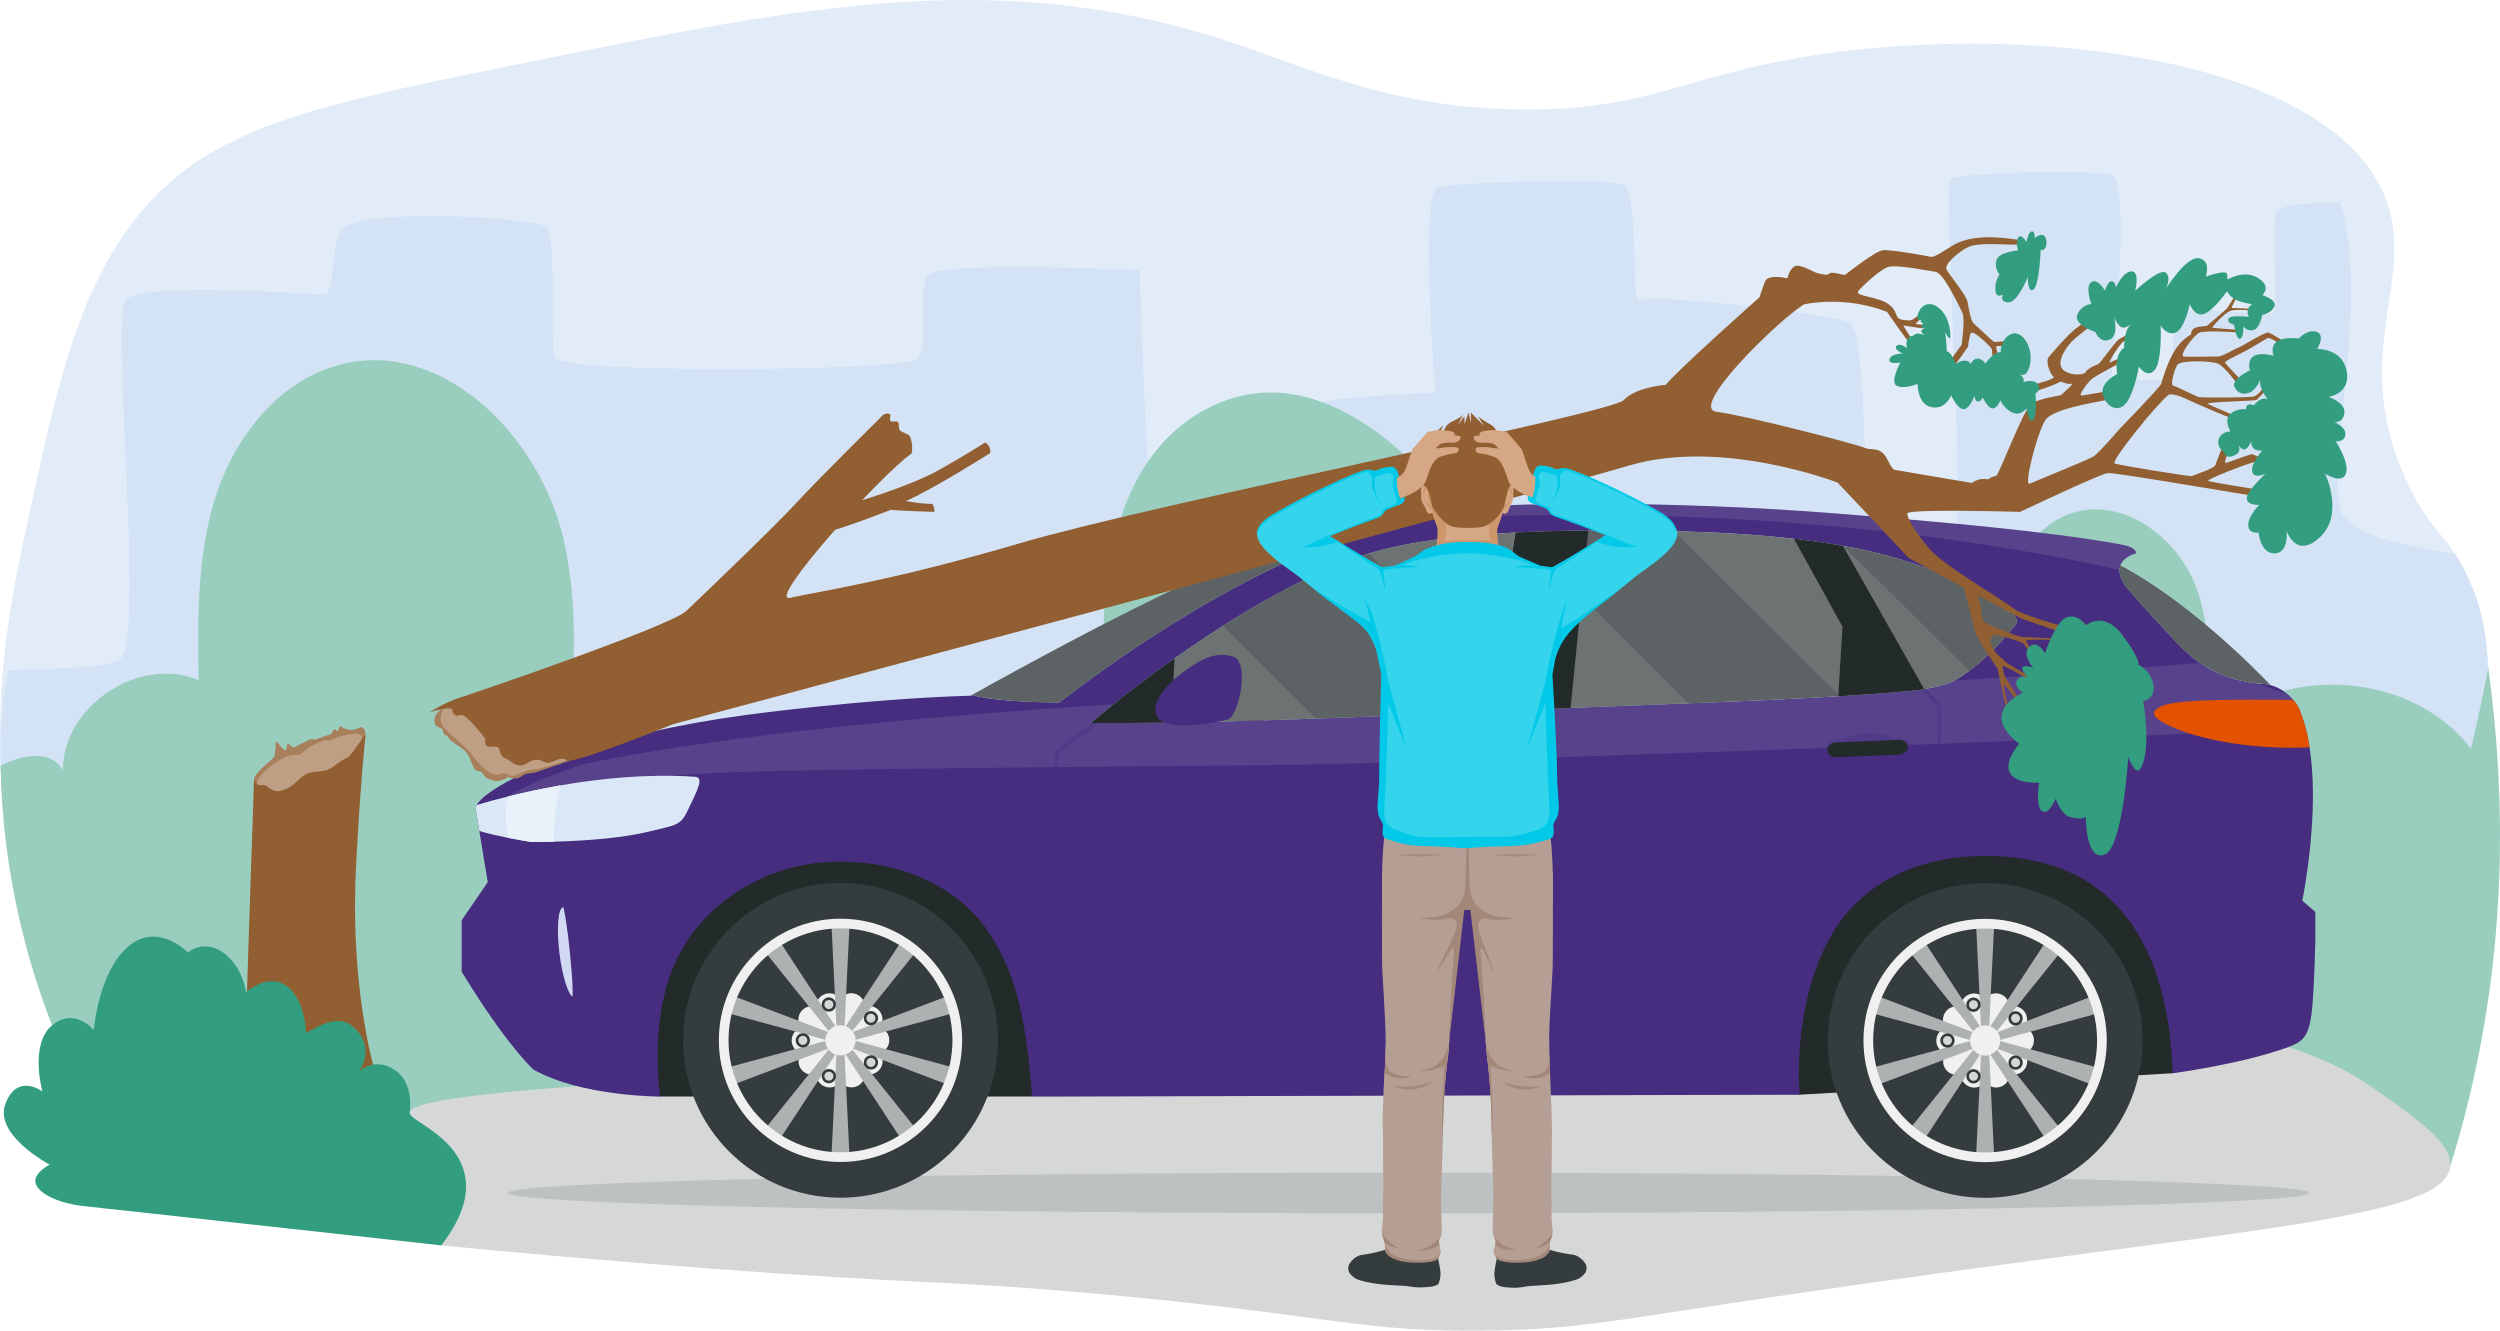 <?xml version="1.0" encoding="UTF-8"?><svg xmlns="http://www.w3.org/2000/svg" xmlns:xlink="http://www.w3.org/1999/xlink" viewBox="0 0 946.523 503.826"><defs><style>.cls-1{fill:#34d4ec;}.cls-1,.cls-2,.cls-3,.cls-4,.cls-5,.cls-6,.cls-7,.cls-8,.cls-9,.cls-10,.cls-11,.cls-12,.cls-13,.cls-14,.cls-15,.cls-16,.cls-17,.cls-18,.cls-19,.cls-20,.cls-21,.cls-22,.cls-23,.cls-24,.cls-25,.cls-26,.cls-27,.cls-28,.cls-29,.cls-30,.cls-31,.cls-32,.cls-33,.cls-34,.cls-35,.cls-36,.cls-37{stroke-width:0px;}.cls-38{stroke:#343c3d;stroke-miterlimit:10;stroke-width:1px;}.cls-38,.cls-2{fill:#d6d8d8;}.cls-3{fill:#dae7f6;}.cls-4{fill:#d1daf2;}.cls-5{fill:#ce966b;}.cls-39,.cls-6,.cls-13,.cls-16,.cls-24,.cls-34{mix-blend-mode:multiply;}.cls-39,.cls-13,.cls-24{opacity:.2;}.cls-6,.cls-15{fill:#e25200;}.cls-6,.cls-16{opacity:.4;}.cls-7,.cls-34{fill:#343c3d;}.cls-40{isolation:isolate;}.cls-8{fill:#e1ecf8;}.cls-9{fill:#fafafa;opacity:.1;}.cls-10{fill:#f0f0f0;}.cls-11{fill:none;}.cls-12{fill:#232a2a;}.cls-13,.cls-16,.cls-36{fill:#462d7f;}.cls-14{fill:#d3e3f5;}.cls-17{fill:#423833;}.cls-18,.cls-25{fill-rule:evenodd;}.cls-18,.cls-28{fill:#a38779;}.cls-19,.cls-25{fill:#d6a784;}.cls-20{fill:#01c9e7;}.cls-41{clip-path:url(#clippath);}.cls-21{fill:#339d7f;}.cls-22{fill:#594a42;}.cls-23{fill:#aeb1b1;}.cls-24,.cls-32{fill:#925f32;}.cls-26{fill:#e9f1fa;}.cls-27{fill:#755330;}.cls-29{fill:#a87f5b;}.cls-30{fill:#393f3f;}.cls-31{fill:#5d6364;}.cls-33{fill:#b59f94;}.cls-34{opacity:.15;}.cls-35{fill:#be9f84;}.cls-37{fill:#99cebf;}</style><clipPath id="clippath"><path class="cls-11" d="M39.506,427.81C7.093,368.62,1.183,317.081.183,288.954c-1.356-38.127,5.087-67.659,11.084-95.144,10.574-48.469,18.414-84.401,41.362-112.596,26.643-32.735,65.114-41.065,140.969-56.391C295.853,4.164,373.149-13.571,461.651,14.575c33.961,10.801,63.784,26.469,114.875,26.876,45.615.364,60.068-11.821,103.972-19.487,80.831-14.113,198.908-1.981,222.011,51.453,13.677,31.632-13.888,59.328,8.576,108.624,9.608,21.085,16.046,19.08,24.774,40.019,4.828,11.583,11.264,32.363.974,106.278,0,0-4.136,29.709-20.823,111.101l-876.504-11.629Z"/></clipPath></defs><g class="cls-40"><g id="Ebene_2"><g id="Ebene_1-2"><g class="cls-41"><rect class="cls-8" x="-4.216" y="-11.043" width="1030.219" height="539.388"/><path class="cls-14" d="M948.811,217.549c-11.621-10.937-51.911-8.529-61.404-22.109-8.719-12.473,10.909-81.931-1.591-119.017-12.931.409-22.875,1.432-23.793,3.574-2.792,6.515,1.65,39.147-2.073,39.147s-33.04-3.257-35.832-.931c-2.792,2.327,0,24.198-2.792,25.129-2.792.931-21.871,0-21.871,0,0,0,7.874-75.385-.037-77.246-7.911-1.861-58.169-.931-60.961,1.861-2.792,2.792,5.832,133.495,1.644,132.565-4.188-.931-29.317-4.653-32.109-2.327-2.792,2.327-.504-72.924-7.95-76.182-7.446-3.257-75.422-11.079-79.145-8.286-3.722,2.792-.148-41.011-6.197-43.803-6.05-2.792-63.287-.931-70.267.931-6.98,1.861-1.033,77.811-1.033,77.811,0,0-48.024,1.372-51.747,6.491-3.723,5.119,2.225,38.521-.567,40.383-2.792,1.861-52.119,6.515-54.446,1.396-2.327-5.119-5.143-94.629-5.143-94.629,0,0-75.386-3.723-80.04,1.861-4.653,5.584,1.285,27.795-4.764,31.983-6.049,4.188-134.872,5.611-136.734-.904-1.861-6.515,1.043-45.578-3.145-49.301-4.188-3.723-74.456-7.911-78.179,1.861-3.723,9.772-1.891,23.634-6.079,23.634s-68.843-4.92-74.893,2.06c-6.05,6.98,7.678,129.832-2.559,136.347-3.981,2.533-21.545,3.378-41.742,3.902-2.162,8.983-3.405,20.4-3.182,35.203,1.256,83.532,39.324,138.857,39.324,138.857l876.504,11.629s24.003-122.091,32.801-183.542v-38.348Z"/></g><path class="cls-37" d="M916.01,439.439c3.891.716,7.781,1.433,11.672,2.149,2.061-6.605,3.995-13.387,5.78-20.346,15.747-61.388,15.431-119.121,8.604-168.465-.897,4.8-1.868,9.69-2.919,14.663-1.16,5.485-2.368,10.838-3.614,16.055-23.705-31.169-77.075-32.588-102.409-2.727,2.704-19.717,5.305-40.43-1.852-58.997-7.157-18.567-27.633-33.626-46.59-27.572-22.141,7.073-27.851,35.273-29.247,58.476-24.403-7.204-53.171,7.339-61.835,31.262-14.067-4.37-30.801,3.071-36.981,16.436-3.276-21.043-7.25-36.279-22.471-51.174-15.222-14.9-45.516-18.395-60.961-3.723-6.25-27.86-26.325-62.045-48.861-79.574-22.537-17.525-47.359-23.952-71.542-8.777-29.247,18.349-35.99,57.917-34.929,92.427-12.122-4.305-27.06,4.765-28.837,17.506-.907,6.529.889,14.123-3.485,19.056-5.37,6.068-15.068,3.127-23.077,1.875-22.272-3.49-45.762,13.243-49.746,35.431,2.327-17.962-18-34.673-35.175-28.917-8.162,2.736-14.454,9.139-21.476,14.119-12.476,8.841-27.958,13.351-43.226,12.592.707-39.396,9.442-79.416.349-117.756-9.093-38.34-45.255-74.87-83.557-65.628-23.119,5.58-40.071,26.455-47.591,49.02-7.515,22.565-7.217,46.879-6.836,70.658-22.365-9.461-51.365,9.73-51.402,34.012-4.634-7.709-14.836-5.968-23.59-1.651,1.521,83.017,39.303,137.938,39.303,137.938l876.504,11.629Z"/><path class="cls-2" d="M927.702,441.188c0,.13-.01.27-.02.4-1.83,20.37-79.58,23.42-249.51,48.43-67.22,9.9-79.31,12.99-111.65,13.69-52.67,1.14-62.1-6.17-156.61-14.35-56.17-4.86-59.91-2.89-144.07-9.29-41.57-3.16-75.65-6.3-98.32-8.5-.03,0-.07-.01-.1-.01-.11-.01-.22-.02-.33-.03,9.47-12.21,9.99-20.79,9.05-26.09-2.75-15.44-21.07-20.85-21.05-24.19,0-.04,0-.09.02-.13.01-.03.01-.07.02-.1q-.01-.01,0-.02c3.35-11.88,240.47-19.39,507.69-24.25,31.21-.57,62.82-1.11,94.52-1.6,32.67-.52,65.42-1,97.92-1.44,10.19,2.05,26.88,6.78,44.02,18.75,15.5,10.83,28.77,20.09,28.42,28.73Z"/><path class="cls-12" d="M479.43,276.866c-2.732.248-5.457.488-8.161.736l-5.879-20.244c-.619-2.133.604-4.366,2.737-4.985.373-.109.752-.158,1.125-.158,1.743,0,3.351,1.141,3.861,2.901l6.318,21.75Z"/><path class="cls-30" d="M567.275,253.081c-5.153,5.596-8.364-2.609-8.364-2.609-4.938-7.096.266-27.801.266-27.801,0,0,8.284-5.83,14.001,1.82,0,0,1.791,20.235-5.903,28.59Z"/><path class="cls-30" d="M564.388,305.234c-.496,3.824-3.998,6.522-7.823,6.025h0c-3.823-.496-6.52-3.999-6.024-7.823l5.6-43.138c.496-3.824,3.998-6.52,7.823-6.024h0c3.825.496,6.522,3.998,6.026,7.822l-5.602,43.138Z"/><path class="cls-34" d="M192.193,451.66c0-4.247,152.721-7.688,341.114-7.688s341.117,3.441,341.117,7.688-152.721,7.693-341.117,7.693-341.114-3.443-341.114-7.693Z"/><polygon class="cls-12" points="241.865 411.725 249.968 415.168 390.753 415.168 395.942 410.812 394.176 398.619 392.213 387.414 390.053 376.03 387.11 363.233 377.796 350.673 367.875 339.877 361.338 333.735 346.987 325.94 334.175 322.801 317.29 322.801 301.76 324.174 283.869 329.669 269.343 339.091 257.372 351.065 249.717 367.355 244.81 383.293 241.865 411.725"/><polygon class="cls-12" points="674.392 410.87 681.359 414.462 822.567 406.343 829.843 400.109 828.011 387.756 823.823 370.43 819.636 357.279 811.166 344.195 799.224 331.895 780.355 323.783 760.919 319.073 746.416 318.025 728.914 319.333 711.03 326.97 697.683 338.97 687.739 351.523 680.934 366.243 677.009 382.58 674.392 410.87"/><path class="cls-36" d="M871.655,341.027s.264-1.299.673-3.583c1.611-9.114,5.314-33.955,2.092-54.492-.096-.745-.24-1.467-.36-2.212-.337-1.707-.697-3.415-1.13-5.05-.505-1.972-1.13-3.896-1.828-5.699-.144-.457-.337-.89-.505-1.323-.12-.241-.217-.505-.385-.77-.457-.938-1.13-1.924-1.972-2.91-.505-.601-1.082-1.178-1.707-1.755,0-.024-.024-.024-.024-.048-.337-.289-.697-.577-1.058-.866-1.635-1.275-3.583-2.333-5.771-2.91-.962-.264-1.948-.433-2.982-.505-.481-.024-.986-.072-1.491-.12-6.445-.577-14.356-2.453-22.268-7.815-2.116-1.443-4.208-3.126-6.276-5.122-.986-.914-1.948-1.9-2.91-2.958,0,0-12.24-12.938-18.589-20.464,0,0-2.862-3.27-2.693-6.709,0-.553.12-1.13.313-1.659.649-1.755,2.357-3.439,5.892-4.593,0,0,.553-2.188-5.387-3.271-26.933-4.93-66.612-8.489-108.863-11.831-28.881-2.309-61.994-3.631-93.112-3.607-20.825.024-40.784.649-57.978,2.02-13.491,1.058-25.322,3.246-34.821,5.579-15.03,3.703-24.24,7.743-25.13,8.152,5.483.024,11.398.313,15.823,1.082,0,0-40.208,14.26-96.118,56.824-.673.505-1.347,1.01-2.02,1.539,0,0-22.244.168-33.089-2.814-.313.168-.481.265-.481.265-40.328,1.154-85.753,7.383-85.753,7.383-27.294,3.727-47.566,8.994-60.311,12.986-10.533,3.294-15.943,5.723-15.943,5.723-5.555,2.405-9.883,4.521-13.298,6.373-8.152,4.449-10.845,7.359-11.711,8.897-.505.89-.409,1.323-.409,1.323.457,2.838.938,5.699,1.395,8.537,1.058,6.445,2.14,12.913,3.199,19.358-3.319,4.809-6.589,9.643-9.884,14.477v19.406c1.299,2.14,2.573,4.184,3.8,6.108,14.933,23.494,23.374,30.949,23.374,30.949,18.012,10.244,48.023,10.244,48.023,10.244,0,0-4.377-26.14,4.761-48.6,1.034-2.573,2.26-5.098,3.703-7.527,12.096-20.609,35.542-33.065,60.359-32.825,24.456.216,45.017,10.581,55.79,27.174,2.02,3.126,4.04,6.493,5.964,10.725,1.707,3.751,3.318,8.176,4.761,13.683,2.357,8.994,4.305,20.849,5.435,37.37,4.761,0,9.499-.024,14.236-.024h1.611c52.76-.144,105.544-.264,158.304-.409h1.563c38.308-.072,76.591-.168,114.899-.264,0,0-3.174-31.767,10.845-58.436.529-.938,1.034-1.876,1.611-2.814,6.613-10.99,17.939-21.378,35.422-26.26.529-.144,1.058-.289,1.587-.409,5.892-1.515,12.433-2.381,19.719-2.477,25.779-.264,42.3,8.633,52.929,21.114,15.872,18.661,18.565,45.281,19.094,61.153,0,0,25.274-3.343,42.708-9.523,2.261-.818,4.04-1.515,5.411-2.525,4.665-3.415,5.074-10.533,5.892-37.731v-11.302c-1.635-1.395-3.295-2.814-4.93-4.232ZM763.105,236.541c-3.727,4.858-10.773,12.409-17.483,17.434-1.347,1.01-2.669,1.924-3.968,2.693,0,0-3.054,2.645-13.13,4.232-1.707.289-3.607.505-5.699.697-8.417.77-17.05,1.395-26.284,1.972-.168.024-.385.024-.553.048-16.376,1.01-34.58,1.804-56.632,2.669-11.519.481-24.119.962-38.043,1.467-2.188.096-4.401.168-6.661.264-2.357.096-4.762.192-7.19.289-.938.048-1.9.072-2.838.12-.986.024-1.948.072-2.934.12-2.549.096-5.17.192-7.864.313-1.178.048-2.381.12-3.583.168-2.429.096-4.881.216-7.407.313-10.364.457-21.546.986-33.258,1.491-10.1.433-20.609.866-31.334,1.226-7.022.264-14.164.505-21.33.721-10.557.313-21.234.577-31.863.721-.481.024-.938.024-1.395.024-10.292.168-20.537.241-30.588.192,0,0,3.102-2.693,8.513-7.046,2.597-2.068,5.723-4.521,9.306-7.262,4.064-3.102,8.705-6.517,13.779-10.1,1.659-1.202,3.367-2.381,5.122-3.583,4.16-2.886,8.609-5.819,13.226-8.753,6.517-4.136,13.394-8.248,20.488-12.096,8.801-4.761,17.891-9.162,26.982-12.697,2.429-.938,5.001-1.827,7.695-2.621,15.198-4.545,34.412-6.878,55.646-7.936,1.347-.072,2.694-.144,4.04-.192,1.996-.096,4.04-.168,6.06-.216,5.699-.192,11.495-.312,17.386-.361,5.892-.024,11.904-.024,17.916.024,5.17.048,10.028.12,14.573.24,19.454.481,33.691,1.515,45.426,2.886,6.853.794,12.842,1.707,18.516,2.693.072.024.168.024.241.048.938.144,1.876.313,2.789.481,30.612,5.531,67.213,22.941,62.331,29.314Z"/><path class="cls-31" d="M573.827,201.624l-10.99,67.718c-10.364.457-21.546.986-33.258,1.491-10.1.433-20.609.866-31.334,1.226-7.022.264-14.164.505-21.33.721-10.557.313-21.234.577-31.863.721-.481.024-.938.024-1.395.024-10.292.168-20.537.241-30.588.192,0,0,3.102-2.693,8.513-7.046,2.597-2.068,5.723-4.521,9.306-7.262,4.064-3.102,8.705-6.517,13.779-10.1,1.659-1.202,3.367-2.381,5.122-3.583,4.16-2.886,8.609-5.819,13.226-8.753,6.517-4.136,13.394-8.248,20.488-12.096,8.801-4.761,17.891-9.162,26.982-12.697,2.429-.938,5.001-1.827,7.695-2.621,15.198-4.545,34.412-6.878,55.646-7.936Z"/><path class="cls-9" d="M872.927,275.691c-81.177,4.25-241.281,9.57-241.281,9.57-39.713,1.41-115.79,4.09-154.404,4.46-52.465.5-139.002,1.12-185.327,2.221-45.624,1.09-77.547,4.93-99.719,9.421,3.48-1.901,7.931-4.08,13.621-6.541,0,0,5.551-2.481,16.361-5.851,58.716-11.761,138.143-18.531,199.398-22.292-5.411,4.351-8.511,7.041-8.511,7.041,10.061.04,20.302-.029,30.583-.19.47,0,.93-.01,1.4-.021,10.641-.16,21.312-.42,31.873-.73,7.171-.21,14.291-.45,21.312-.71,10.741-.38,21.242-.811,31.353-1.24,11.71-.51,22.881-1.02,33.253-1.481l.969-6.01c99.019.381,205.858-7.06,269.136-12.381,3.42-.28,6.7-.57,9.85-.84,4.09,3.9,8.3,6.691,12.411,8.671,3.53,1.71,6.981,2.82,10.241,3.54.359.27.719.56,1.049.86.01.02.031.03.041.05.629.56,1.199,1.149,1.709,1.759.84.981,1.5,1.97,1.971,2.91.15.25.26.51.369.75.18.43.361.87.522,1.32.699,1.81,1.309,3.73,1.818,5.711Z"/><path class="cls-13" d="M254.741,366.563c-9.139,22.452-4.774,48.605-4.774,48.605,0,0-30.006,0-48.009-10.237,0,0-9.884-8.747-27.188-37.066v-.016c21.834-.322,49.203-.753,79.971-1.286Z"/><path class="cls-13" d="M519.203,360.572c42.443-1.289,107.167-3.471,174.625-7.365-.574.935-1.1,1.884-1.604,2.827-14.036,26.654-10.864,58.427-10.864,58.427l-114.877.282h-1.576l-158.31.385-1.601.008-14.242.031c-1.837-26.671-5.723-41.186-10.198-51.048,46.525-1.021,94.299-2.205,138.648-3.548Z"/><path class="cls-13" d="M876.582,345.271v11.296c-1.059,35.298-1.443,36.752-11.296,40.245-17.431,6.179-42.719,9.531-42.719,9.531-.525-15.867-3.211-42.49-19.094-61.143,24.44-2.261,47.75-4.836,68.854-7.757-.408,2.283-.684,3.586-.684,3.586l4.938,4.242Z"/><path class="cls-7" d="M377.796,393.878c0,2.94-.219,5.824-.637,8.646-4.174,28.808-28.975,50.936-58.944,50.936-32.905,0-59.58-26.675-59.58-59.583,0-.81.015-1.619.058-2.425,1.265-31.778,27.426-57.157,59.522-57.157,32.903,0,59.581,26.68,59.581,59.582Z"/><path class="cls-10" d="M319.107,381.148c0,2.81-.046,7.825-2.854,7.825s-7.305-5.015-7.305-7.825,2.273-5.085,5.08-5.085,5.08,2.276,5.08,5.085Z"/><path class="cls-10" d="M311.454,383.059c1.652,2.275,4.557,6.355,2.29,8.005-2.271,1.644-8.859.239-10.514-2.03-1.649-2.276-1.15-5.458,1.121-7.112,2.269-1.642,5.45-1.136,7.102,1.138Z"/><path class="cls-10" d="M306.383,389.101c2.675.872,7.428,2.455,6.562,5.128-.87,2.667-7.027,5.401-9.703,4.532-2.67-.863-4.136-3.735-3.267-6.4.865-2.675,3.735-4.127,6.408-3.26Z"/><path class="cls-10" d="M305.834,396.968c2.675-.867,7.455-2.373,8.319.296.87,2.668-2.507,8.499-5.178,9.366-2.672.87-5.543-.59-6.412-3.259-.863-2.667.6-5.537,3.271-6.403Z"/><path class="cls-10" d="M310.015,403.655c1.653-2.272,4.631-6.3,6.907-4.65,2.266,1.647,2.965,8.35,1.314,10.625-1.651,2.27-4.831,2.775-7.104,1.124-2.266-1.646-2.766-4.826-1.116-7.099Z"/><path class="cls-10" d="M317.32,406.611c.006-2.813.052-7.821,2.858-7.821s7.312,5.008,7.312,7.821-2.275,5.086-5.084,5.086-5.08-2.279-5.085-5.086Z"/><path class="cls-10" d="M324.981,404.701c-1.649-2.273-4.563-6.352-2.292-8.004,2.272-1.649,8.859-.241,10.514,2.029,1.65,2.275,1.149,5.455-1.119,7.103-2.271,1.651-5.453,1.146-7.102-1.129Z"/><path class="cls-10" d="M330.049,398.659c-2.671-.873-7.425-2.462-6.56-5.127.869-2.67,7.03-5.4,9.7-4.538,2.674.869,4.139,3.74,3.271,6.408-.868,2.663-3.737,4.124-6.411,3.257Z"/><path class="cls-10" d="M330.601,390.789c-2.678.871-7.458,2.376-8.322-.294-.87-2.665,2.508-8.499,5.179-9.369,2.675-.867,5.545.597,6.413,3.262.862,2.667-.601,5.537-3.27,6.401Z"/><path class="cls-10" d="M326.42,384.099c-1.653,2.277-4.634,6.308-6.904,4.656-2.273-1.651-2.969-8.349-1.319-10.626,1.652-2.275,4.833-2.779,7.104-1.132,2.268,1.652,2.768,4.836,1.118,7.102Z"/><polygon class="cls-23" points="319.643 391.079 316.791 391.079 314.785 349.656 321.653 349.656 319.643 391.079"/><polygon class="cls-23" points="317.726 390.777 315.418 392.451 289.446 360.124 295 356.084 317.726 390.777"/><polygon class="cls-23" points="315.994 391.66 315.115 394.367 275.097 383.477 277.217 376.946 315.994 391.66"/><polygon class="cls-23" points="315.115 393.392 315.994 396.101 277.217 410.808 275.097 404.281 315.115 393.392"/><polygon class="cls-23" points="315.418 395.303 317.726 396.981 295 431.676 289.446 427.638 315.418 395.303"/><polygon class="cls-23" points="316.791 396.674 319.643 396.674 321.653 438.102 314.781 438.102 316.791 396.674"/><polygon class="cls-23" points="318.711 396.981 321.012 395.303 346.987 427.638 341.432 431.676 318.711 396.981"/><polygon class="cls-23" points="320.441 396.101 321.318 393.392 361.338 404.281 359.215 410.812 320.441 396.101"/><polygon class="cls-23" points="321.318 394.367 320.436 391.66 359.215 376.946 361.338 383.477 321.318 394.367"/><polygon class="cls-23" points="321.015 392.451 318.711 390.777 341.432 356.084 346.987 360.125 321.015 392.451"/><path class="cls-10" d="M318.217,439.933c-25.395,0-46.054-20.66-46.054-46.055s20.659-46.053,46.054-46.053,46.057,20.663,46.057,46.053-20.662,46.055-46.057,46.055ZM318.217,351.489c-23.372,0-42.388,19.014-42.388,42.39s19.015,42.392,42.388,42.392,42.388-19.015,42.388-42.392-19.012-42.39-42.388-42.39Z"/><path class="cls-10" d="M323.932,393.878c0,3.158-2.557,5.718-5.715,5.718s-5.715-2.56-5.715-5.718,2.56-5.715,5.715-5.715,5.715,2.563,5.715,5.715Z"/><path class="cls-38" d="M316.004,380.326c0,1.215-.981,2.204-2.2,2.204-1.212,0-2.202-.989-2.202-2.204s.99-2.201,2.202-2.201c1.22,0,2.2.986,2.2,2.201Z"/><path class="cls-38" d="M304.644,391.795c1.159.373,1.787,1.616,1.416,2.774-.38,1.151-1.622,1.789-2.777,1.414-1.152-.375-1.787-1.619-1.416-2.777.379-1.155,1.621-1.788,2.777-1.411Z"/><path class="cls-38" d="M312.041,406.148c.713-.987,2.09-1.209,3.074-.496.986.718,1.197,2.097.488,3.077-.717.987-2.092,1.204-3.074.494-.983-.72-1.206-2.1-.488-3.075Z"/><path class="cls-38" d="M327.971,403.544c-.715-.988-.495-2.365.488-3.076.982-.714,2.361-.494,3.075.484.714.987.497,2.364-.49,3.077-.979.718-2.357.497-3.074-.485Z"/><path class="cls-38" d="M330.424,387.588c-1.155.377-2.4-.259-2.778-1.414-.374-1.159.261-2.396,1.417-2.772,1.154-.378,2.398.254,2.771,1.414.379,1.156-.254,2.396-1.41,2.772Z"/><path class="cls-7" d="M811.166,393.941c0,2.939-.221,5.823-.639,8.645-4.174,28.809-28.975,50.936-58.945,50.936-32.903,0-59.58-26.674-59.58-59.582,0-.811.016-1.62.057-2.425,1.268-31.78,27.43-57.158,59.523-57.158,32.905,0,59.584,26.679,59.584,59.583Z"/><path class="cls-10" d="M752.473,381.209c0,2.81-.045,7.826-2.852,7.826s-7.305-5.016-7.305-7.826,2.274-5.085,5.079-5.085,5.079,2.277,5.079,5.085Z"/><path class="cls-10" d="M744.822,383.119c1.651,2.275,4.557,6.355,2.291,8.007-2.272,1.643-8.862.237-10.515-2.031-1.651-2.276-1.151-5.458,1.119-7.112,2.268-1.641,5.452-1.138,7.104,1.137Z"/><path class="cls-10" d="M739.751,389.162c2.674.872,7.428,2.455,6.561,5.129-.871,2.667-7.026,5.402-9.702,4.532-2.668-.864-4.137-3.734-3.268-6.401.867-2.673,3.735-4.124,6.409-3.26Z"/><path class="cls-10" d="M739.202,397.031c2.674-.869,7.456-2.375,8.319.296.869,2.667-2.51,8.498-5.178,9.364-2.672.872-5.545-.588-6.413-3.26-.865-2.666.6-5.533,3.272-6.4Z"/><path class="cls-10" d="M743.383,403.718c1.654-2.274,4.633-6.301,6.907-4.651,2.266,1.648,2.967,8.35,1.315,10.624-1.651,2.271-4.832,2.777-7.108,1.123-2.264-1.645-2.764-4.823-1.113-7.096Z"/><path class="cls-10" d="M750.686,406.672c.008-2.812.055-7.823,2.862-7.823s7.311,5.011,7.311,7.823-2.276,5.086-5.086,5.086-5.079-2.278-5.086-5.086Z"/><path class="cls-10" d="M758.351,404.763c-1.651-2.274-4.565-6.353-2.295-8.004,2.274-1.649,8.86-.242,10.517,2.03,1.649,2.274,1.147,5.454-1.121,7.1-2.27,1.652-5.452,1.148-7.1-1.127Z"/><path class="cls-10" d="M763.418,398.719c-2.672-.871-7.428-2.461-6.559-5.126.867-2.671,7.03-5.402,9.698-4.538,2.674.87,4.141,3.74,3.272,6.406-.869,2.665-3.737,4.125-6.411,3.258Z"/><path class="cls-10" d="M763.968,390.851c-2.676.871-7.458,2.376-8.321-.294-.871-2.665,2.506-8.499,5.178-9.369,2.674-.869,5.543.597,6.413,3.261.863,2.668-.6,5.537-3.27,6.402Z"/><path class="cls-10" d="M759.788,384.161c-1.654,2.276-4.635,6.308-6.903,4.655-2.276-1.65-2.971-8.349-1.32-10.626,1.652-2.274,4.834-2.78,7.102-1.133,2.27,1.652,2.77,4.835,1.121,7.104Z"/><polygon class="cls-23" points="753.01 391.141 750.157 391.141 748.153 349.718 755.02 349.718 753.01 391.141"/><polygon class="cls-23" points="751.094 390.838 748.787 392.512 722.814 360.184 728.366 356.144 751.094 390.838"/><polygon class="cls-23" points="749.362 391.722 748.483 394.428 708.465 383.538 710.585 377.007 749.362 391.722"/><polygon class="cls-23" points="748.483 393.453 749.362 396.162 710.585 410.87 708.465 404.342 748.483 393.453"/><polygon class="cls-23" points="748.787 395.365 751.094 397.041 728.366 431.737 722.814 427.7 748.787 395.365"/><polygon class="cls-23" points="750.157 396.736 753.01 396.736 755.02 438.162 748.149 438.162 750.157 396.736"/><polygon class="cls-23" points="752.079 397.041 754.38 395.365 780.355 427.7 774.799 431.737 752.079 397.041"/><polygon class="cls-23" points="753.807 396.162 754.684 393.453 794.707 404.342 792.582 410.873 753.807 396.162"/><polygon class="cls-23" points="754.684 394.428 753.803 391.722 792.582 377.007 794.707 383.538 754.684 394.428"/><polygon class="cls-23" points="754.384 392.512 752.079 390.838 774.799 356.144 780.355 360.185 754.384 392.512"/><path class="cls-10" d="M751.584,439.995c-25.395,0-46.055-20.659-46.055-46.054s20.66-46.054,46.055-46.054,46.057,20.661,46.057,46.054-20.662,46.054-46.057,46.054ZM751.584,351.55c-23.371,0-42.389,19.013-42.389,42.391s19.017,42.391,42.389,42.391,42.387-19.014,42.387-42.391-19.01-42.391-42.387-42.391Z"/><path class="cls-10" d="M757.3,393.941c0,3.158-2.557,5.718-5.715,5.718s-5.715-2.561-5.715-5.718,2.561-5.716,5.715-5.716,5.715,2.562,5.715,5.716Z"/><path class="cls-38" d="M749.369,380.388c0,1.215-.979,2.205-2.197,2.205-1.211,0-2.203-.99-2.203-2.205s.992-2.202,2.203-2.202c1.219,0,2.197.988,2.197,2.202Z"/><path class="cls-38" d="M738.011,391.856c1.16.374,1.787,1.615,1.418,2.774-.379,1.151-1.621,1.787-2.78,1.414-1.152-.374-1.787-1.618-1.414-2.777.381-1.156,1.623-1.786,2.776-1.411Z"/><path class="cls-38" d="M745.408,406.209c.715-.986,2.09-1.209,3.074-.496.986.718,1.199,2.097.49,3.076-.717.989-2.094,1.205-3.078.494-.98-.718-1.205-2.099-.486-3.074Z"/><path class="cls-38" d="M761.339,403.606c-.715-.987-.494-2.365.486-3.076.984-.715,2.364-.494,3.076.484.713.986.496,2.363-.488,3.076-.98.719-2.36.499-3.074-.484Z"/><path class="cls-38" d="M763.793,387.65c-1.156.376-2.401-.259-2.778-1.416-.373-1.158.258-2.397,1.416-2.771,1.152-.378,2.397.254,2.77,1.415.381,1.155-.252,2.395-1.408,2.772Z"/><path class="cls-16" d="M406.596,415.129l-1.601.008c-13.543-74.294-5.504-130.179-5.41-130.721l.047-.306,18.434-13.779.941,1.257-17.924,13.393c-.699,4.515-7.521,58.908,5.511,130.147Z"/><path class="cls-16" d="M581.88,263.494l-4.42,22.439c-.049.423-6.118,48.409-10.977,128.811h-1.576c4.866-80.52,10.944-128.592,11.005-129.064l4.422-22.484,1.547.298Z"/><path class="cls-16" d="M730.829,326.545c-.535.134-1.066.275-1.594.425,5.016-25.57,4.262-56.136,4.129-59.228l-10.757-11.964,1.172-1.053,11.132,12.389.014.273c.018.307.879,32.309-4.096,59.158Z"/><path class="cls-31" d="M859.678,259.405c-.949-.26-1.945-.44-2.983-.503-9.14-.598-21.652-3.532-32.942-16.009,0,0-12.249-12.945-18.599-20.474,0,0-3.846-4.412-2.363-8.37,25.274,13.418,49.768,37.929,56.888,45.356Z"/><path class="cls-15" d="M874.424,282.949c-4.043.173-7.884.188-11.495.077-23.301-.706-37.314-6.476-37.314-6.476-13.646-5.181-10.372-7.545-7.766-8.95,4.891-2.637,23.711-2.772,40.277-2.669,3.534.023,6.964.056,10.128.07,1.059,1.241,1.844,2.521,2.332,3.658,1.545,3.675,2.668,7.775,3.471,12.093.131.728.258,1.458.367,2.197Z"/><path class="cls-31" d="M499.207,207.588s-41.193,14.597-98.138,58.363c0,0-22.244.168-33.089-2.814.288-.168.697-.385,1.226-.697.216-.12.481-.264.745-.409.481-.264,1.034-.577,1.635-.914.529-.289,1.082-.601,1.683-.938.625-.361,1.299-.721,2.02-1.13.433-.241.89-.481,1.347-.745,1.828-1.01,3.92-2.164,6.204-3.391.722-.409,1.443-.794,2.188-1.202,3.03-1.659,6.325-3.439,9.884-5.338,1.515-.818,3.102-1.659,4.713-2.525,4.906-2.621,10.172-5.387,15.655-8.224,1.034-.529,2.068-1.058,3.126-1.611,2.357-1.202,4.737-2.405,7.118-3.631,1.419-.721,2.862-1.419,4.281-2.14l2.597-1.299c1.491-.745,2.982-1.467,4.473-2.212,2.453-1.202,4.906-2.381,7.335-3.535,1.347-.649,2.669-1.274,3.992-1.9.866-.409,1.732-.818,2.597-1.202,1.371-.649,2.717-1.275,4.064-1.876.12-.072.217-.12.337-.168,4.208-1.924,8.296-3.727,12.216-5.363,5.748-2.453,11.11-4.545,15.896-6.156,0,0,.024,0,.072-.024,5.483.024,11.398.313,15.823,1.082Z"/><path class="cls-31" d="M763.105,236.541c-3.727,4.858-10.773,12.409-17.483,17.434-1.347,1.01-2.669,1.924-3.968,2.693,0,0-3.054,2.645-13.13,4.232-1.707.289-3.607.505-5.699.697-8.417.77-17.05,1.395-26.284,1.972-.168.024-.385.024-.553.048-16.376,1.01-34.58,1.804-56.632,2.669-13.346.553-28.111,1.106-44.704,1.731-2.357.096-4.762.192-7.19.289-.938.048-1.9.072-2.838.12-.962.024-1.948.072-2.934.12-2.549.096-5.17.192-7.864.313-1.178.048-2.381.12-3.583.168-2.429.096-4.881.216-7.407.313l10.99-67.718c1.347-.072,2.694-.144,4.04-.192,2.02-.096,4.04-.168,6.06-.216,5.699-.192,11.495-.312,17.386-.361,5.892-.024,11.904-.024,17.916.024,5.17.048,10.028.12,14.573.24,19.454.481,33.691,1.515,45.426,2.886,6.853.794,12.842,1.707,18.516,2.693.072.024.168.024.241.048.938.144,1.876.313,2.789.481,30.612,5.531,67.213,22.941,62.331,29.314Z"/><path class="cls-9" d="M745.619,253.979c-1.342,1.013-2.668,1.917-3.948,2.677,0,0-3.071,2.661-13.159,4.248-1.695.275-3.586.51-5.7.698-8.409.753-17.037,1.398-26.262,1.97l-62.754-62.454c19.449.471,33.691,1.508,45.426,2.873,6.846.809,12.855,1.728,18.531,2.709.068.016.147.023.219.04l47.647,47.24Z"/><path class="cls-9" d="M639.356,266.297c-13.347.534-28.106,1.09-44.705,1.735-2.362.086-4.756.18-7.19.274-3.235.126-6.62.259-10.128.409l-59.157-59.158c15.2-4.545,34.426-6.869,55.649-7.944h.006c.268-.016.535-.024.801-.04l64.725,64.724Z"/><path class="cls-9" d="M498.233,272.074c-7.018.252-14.139.495-21.314.707-10.561.306-21.23.565-31.868.731l-14.155-14.107c4.058-3.086,8.69-6.508,13.77-10.105,1.657-1.177,3.36-2.363,5.111-3.572,4.185-2.881,8.621-5.825,13.238-8.754l35.219,35.1Z"/><path class="cls-12" d="M444.666,249.3l-1.021,24.235c-10.276.158-20.515.229-30.58.19,0,0,12.711-11.069,31.601-24.424Z"/><path class="cls-12" d="M728.512,260.904c-1.695.275-3.586.51-5.7.698-8.583.77-17.398,1.421-26.835,2.01l1.623-26.325-18.379-33.296c6.846.809,12.855,1.728,18.531,2.709l30.759,54.204Z"/><path class="cls-12" d="M601.313,200.854l-6.661,67.165c-2.357.096-4.762.192-7.19.289-.938.048-1.9.072-2.838.12-.986.024-1.948.072-2.934.12-2.549.096-5.17.192-7.864.313-1.178.048-2.381.12-3.583.168-2.429.096-4.881.216-7.407.313l10.99-67.718c1.347-.072,2.694-.144,4.04-.192,1.996-.096,4.04-.168,6.06-.216,5.699-.192,11.495-.312,17.386-.361Z"/><path class="cls-3" d="M260.05,307.49c-2.545,5.198-4.476,4.916-14.674,7.421-8.802,2.158-21.881,3.383-35.243,3.752-.117,0-.235.008-.354.008-2.842.079-5.7.117-8.526.117,0,0-3.91-.581-8.746-1.537-3.58-.707-7.656-1.61-11.031-2.638l-1.405-8.528s-.102-.423.409-1.318c3.226-.959,7.261-2.081,11.949-3.242,5.432-1.352,11.737-2.749,18.63-3.974.385-.07.771-.134,1.154-.203,15.106-2.639,32.968-4.445,50.82-3.267,3.518.229,1.547,4.154-2.983,13.409Z"/><path class="cls-16" d="M216.777,377.422c-.198,5.776-1.476,9.228-4.582,9.644-7.999,1.094-17.531-.749-17.531-.749l-12.476-17.361-.233-19.302,9.646-15.358c13.653-1.138,19.161-.847,20.417,3.736.494,1.799.933,3.607,1.314,5.471,1.426,6.786,2.245,14.247,3.1,24.535.296,3.578.438,6.727.346,9.383Z"/><path class="cls-4" d="M216.777,377.422c-1.821-1.277-3.918-8.063-4.956-16.409-1.172-9.425-.543-17.262,1.404-17.503.035-.007.071-.007.106-.007,1.426,6.786,2.245,14.247,3.1,24.535.296,3.578.438,6.727.346,9.383Z"/><path class="cls-36" d="M464.86,272.376c-4.197,1.223-22.786,4.7-26.429-.646-.115-.157-.214-.332-.295-.487-2.922-5.32,4.162-12.926,11.634-18.095,7.692-5.358,12.238-5.919,17.088-4.568,1.447.403,2.351,1.774,2.842,3.648,1.712,6.497-1.596,19.2-4.84,20.147Z"/><path class="cls-13" d="M464.86,272.376c-4.197,1.223-22.786,4.7-26.429-.646-.115-.157-.214-.332-.295-.487,6.174-5.128,21.098-16.801,31.564-19.014,1.712,6.497-1.596,19.2-4.84,20.147Z"/><path class="cls-16" d="M719.425,279.506l-2.25.092c-2.608-1.356-6.637-2.147-10.311-1.998-3.674.147-7.622,1.256-10.114,2.813l-2.248.088c-2.082.081-3.696,1.923-3.631,3.558.065,1.645,1.813,3.192,3.899,3.11l2.489-.102c2.614,1.28,6.501,2.025,10.06,1.882,3.561-.142,7.38-1.195,9.88-2.677l2.494-.101c2.082-.085,3.703-1.765,3.639-3.411-.068-1.635-1.822-3.337-3.905-3.254Z"/><path class="cls-12" d="M691.837,284.02c.063,1.546,1.695,2.736,3.655,2.656l23.442-.939c1.957-.074,3.489-1.388,3.428-2.936h0c-.065-1.538-1.697-2.726-3.651-2.647l-23.442.935c-1.961.079-3.491,1.393-3.432,2.931h0Z"/><path class="cls-16" d="M558.985,285.697l-2.252.091c-2.608-1.354-6.637-2.146-10.311-1.997-3.672.147-7.62,1.256-10.112,2.815l-2.248.085c-2.084.083-3.698,1.923-3.633,3.56.068,1.644,1.815,3.189,3.899,3.108l2.49-.1c2.614,1.278,6.499,2.024,10.059,1.881,3.561-.142,7.38-1.196,9.88-2.676l2.492-.103c2.082-.084,3.705-1.765,3.639-3.408-.066-1.637-1.819-3.34-3.903-3.256Z"/><path class="cls-12" d="M531.397,290.213c.065,1.547,1.695,2.736,3.653,2.654l23.444-.937c1.955-.075,3.487-1.39,3.426-2.938h0c-.065-1.537-1.697-2.725-3.649-2.646l-23.442.934c-1.961.08-3.493,1.395-3.432,2.933h0Z"/><path class="cls-26" d="M209.778,318.671c-2.842.079-5.7.117-8.526.117,0,0-3.91-.581-8.746-1.537-1.845-7.657-1.099-12.744-.078-15.726,5.432-1.352,11.737-2.749,18.63-3.974.385-.07.771-.134,1.154-.203-1.939,7.065-2.771,16.125-2.434,21.323Z"/><path class="cls-6" d="M874.424,282.949c-4.043.173-7.884.188-11.495.077-.627-8.707-2.975-14.664-4.803-18.095,3.534.023,6.964.056,10.128.07,1.059,1.241,1.844,2.521,2.332,3.658,1.545,3.675,2.668,7.775,3.471,12.093.131.728.258,1.458.367,2.197Z"/><path class="cls-9" d="M808.679,209.472c-3.541,1.154-5.237,2.827-5.889,4.577-.211.55-.307,1.108-.328,1.657-113.371-24.825-224.635-22.713-293.944-17.342,9.492-2.34,21.316-4.539,34.811-5.598,42.914-3.368,102.872-2.238,151.094,1.586,42.246,3.352,81.925,6.902,108.854,11.832,5.954,1.083,5.403,3.289,5.403,3.289Z"/><path class="cls-29" d="M168.374,267.711s-3.421,1.61-3.86,4.295c-.438,2.686,1.064,3.18,2.202,3.611,1.138.431,1.031,1.566,1.218,2.123.188.556,1.496.898,1.496.898,0,0,.547,1.314,1.717,2.163,1.171.849,4.155,2.485,5.528,4.197,1.373,1.712,2.564,6.395,3.548,6.724.985.329,1.948.203,2.385.909.437.706,1.293,1.729,1.293,1.729,0,0,3.31,1.688,4.588,1.385,1.278-.303,3.112-.793,3.331-1.288.219-.495,2.851.526,4.048.22,1.197-.306,2.36-1.33,2.993-1.602.633-.272,3.09-.308,4.024-.675.934-.367,13.028-4.427,13.028-4.427,0,0-3.893-3.515-14.914-9.454-11.021-5.939-28.342-12.376-32.627-10.806Z"/><path class="cls-35" d="M168.374,267.711s-2.123,2.78-1.376,5.807c.747,3.027,9.178,8.625,12.05,12.7,2.872,4.075,7.273,8.078,9.898,6.933,2.626-1.145,4.256.949,5.393.703,1.137-.246,4.185-2.177,7.578-2.465,3.393-.288,12.601-3.487,12.601-3.487l-10.379-13.462s-32.257-11.362-35.765-6.73Z"/><path class="cls-32" d="M853.896,174.886c1.631-.077,7.11,2.636,7.11,2.636l.989-1.087s-8.38-4.359-9.277-4.466c-.896-.106-9.209,3.259-10.098,3.302-.89.042,1.929-6.333,1.929-6.333l-2.577-1.067s-2.799,6.82-3.18,8.176c-.382,1.356-8.435,3.913-9.016,4.19-.581.277-27.469-4.099-29.171-4.761-1.701-.663,16.41-23.069,20.578-26.09,0,0,1.758-.529,5.86,1.357,4.102,1.887,20.044,9.009,20.906,8.374l.862-.635s-12.123-4.925-12.899-5.632c-.776-.706,18.084-1.004,18.508-1.47.424-.466,5.524-5.76,5.524-5.76l-1.659-.516s-3.07,4.455-4.823,4.984c-1.753.529-19.887.495-20.939.247-1.052-.247-8.514-4.056-9.715-4.296-1.2-.24.325-5.812,1.492-7.799,1.166-1.987,12.034-1.609,15.049-.712,3.015.898,7.836,8.547,8.57,8.363.735-.183,2.217-.253,2.217-.253,0,0-7.349-7.678-7.673-8.257-.324-.579,3.164-2.23,6.505-3.875,3.341-1.644,8.532-5.011,9.549-5.505,1.017-.494,6.093,3.13,6.093,3.13l1.131-1.242s-5.669-3.596-6.877-3.985c-1.207-.389-10.008,5.229-11.18,5.582-1.172.353-6.222,3.564-8.157,3.507-1.935-.057-10.394.195-12.633.003-2.238-.191,3.773-8.204,5.814-9.044,2.041-.839,13.064-.321,14.116-.073,1.052.247,1.442-.925,1.442-.925,0,0-10.141-.744-10.593-.871-.452-.127,4.634-5.718,6.83-6.417,2.196-.699,10.105-.032,10.105-.032l.422-.649s-9.515-.365-9.986-.395c-.471-.03,1.935-4.318,2.23-4.698.295-.379-.649-.491-.649-.491,0,0-3.21,4.953-3.453,5.329-.243.377-7.266,6.345-7.516,6.565-.251.22-4.322.204-5.314,1.295-.992,1.09-.739,2.018-.739,2.018,0,0-3.469,1.677-6.235,6.087-2.766,4.41-4.828,11.552-5.141,12.663-.313,1.111-14.97,16.272-15.403,16.688-.432.416-8.195,9.543-10.172,10.767-1.976,1.224-22.05,9.344-24.264,10.328-2.214.984,2.73-18.916,5.987-24.044,3.257-5.127,25.071-7.516,25.824-8.342.752-.827,1.907-2.69,1.102-2.991-.805-.301-12.336,2.053-13.356,1.988-1.02-.065,1.945-4.274,3.782-6.056,1.837-1.782,19.277-10.632,21.28-11.292,2.003-.66.484-1.718.484-1.718,0,0-13.998,6.314-14.693,6.572-.695.259,2.336-4.971,4.485-7.333,2.149-2.362,16.07-9.124,16.87-8.936l-.285-1.23s-6.746,3.145-8.078,3.66c-1.332.515-8.937,4.605-9.812,5.211-.876.607-6.925,8.918-7.478,9.17-.554.252-3.996,1.545-4.829,3.054-.833,1.509-7.734,1.383-9.242-1.823-1.508-3.207,2.548-8.259,4.165-9.917,1.617-1.659,8.272-6.721,8.927-7.204.655-.483-1.546-1.622-1.546-1.622,0,0-5.173,2.957-8.627,6.398-3.454,3.441-6.124,6.732-7.628,8.386-1.504,1.654.54,6.643,1.71,7.492,1.171.849-6.198,2.78-6.649,2.801-.451.021-.565,2.4-.103,2.605.462.204,8.018-2.527,8.888-3.246.87-.719,2.76,1,4.549.576,1.788-.424-3.331,3.662-3.535,4.123-.204.462-8.872,1.211-11.799,3.836-2.927,2.625-11.167,24.377-12.859,26.831,0,0-2.426.491-3.135,1.429,0,0-3.508-.889-6.115,1.344,0,0-27.343-4.584-29.169-4.95-1.826-.366-2.633-4.698-4.831-6.553-2.198-1.855-4.734-.831-7.035-1.928-2.301-1.097-44.722-12.201-55.634-13.493-10.912-1.292,22.361-33.836,32.889-40.663,0,0,14.973-3.647,31.554,2.802,0,0,9.469,13.793,10.618,14.191.618.214,1.684.275,2.329.297-1.601-.606-6.826-9.352-6.826-9.352,0,0,11.169,1.958,11.804,1.024l-.047-.951s-6.674-.325-6.947-.696c-.274-.371,4.059-3.521,4.059-3.521l-1.709-.944s-3.311,3.102-4.333,3.15c-1.022.048-4.35.078-5.055-1.297-.705-1.375-.906-2.902-2.767-4.351-1.861-1.448-2.384-1.68-6.278-2.776-3.893-1.096-6.977-1.334-5.517-2.94,1.461-1.606,7.461-7.396,10.728-8.703,3.267-1.307,15.172,1.331,18.263,1.697,3.09.366,9.073,13.144,10.21,15.523,1.137,2.379-.32,12.18-.32,12.18l-4.93,6.764s.717,1.631,1.362,1.728c.645.097,6.031-7.84,6.031-7.84,0,0,.25-2.829.92-4.909.67-2.081,6.995,4.407,7.81,5.393.815.986.272,5.749.911,5.719.639-.03,2.142-.742,2.142-.742,0,0-1.13-4.94-1.154-5.452-.024-.511,3.066-.145,3.821-.437.754-.292,1.868-1.113,1.205-1.593-.663-.481-5.226.503-5.883.15-.657-.353-6.556-5.964-7.627-6.938-1.071-.974-1.769-4.91-2.297-7.958-.529-3.048-7.158-10.545-8.021-12.553-.863-2.008,5.049-7.011,8.505-8.535,4.016-1.77,15.906-.559,18.327-.802,2.421-.243,1.617-1.649,1.617-1.649,0,0-8.801-1.341-13.401-1.123-4.599.217-8.797.8-12.534,3.026-3.736,2.225-7.077,4.688-8.5,4.371-1.424-.317-15.245-2.864-18.172-2.47-2.927.395-13.667,8.842-14.16,9.249-.493.407-5.189-1.419-5.913-.489-.724.931-2.933.267-4.484-.044-1.551-.311-6.838-3.878-8.886-2.576-2.048,1.302-2.651,4.496-2.651,4.496,0,0-7.324-1.914-8.528,1.308-1.204,3.222-1.985,5.821-1.985,5.821,0,0-31.528,28.015-35.504,33.176,0,0-11.414.841-15.926,5.802-4.513,4.961-179.091,39.551-228.326,54.087-49.235,14.536-77.464,18.475-87.2,20.744-9.736,2.269,34.508-46.843,45.895-54.616,0,0,.838-3.039-.638-6.509-.426-1.002-3.415-1.497-3.925-2.469-.406-.774-.079-2.228-.528-2.901-.443-.665-2.384.097-2.859-.4-.577-.604.304-2.417-.307-2.659-1.197-.473-2.443-.133-3.682,1.488,0,0-23.073,22.793-31.799,32.248-8.726,9.455-35.575,35.139-41.618,40.85-6.043,5.711-79.746,30.911-85.689,32.769-5.944,1.858-11.481,5.592-11.481,5.592,0,0,8.417-2.708,8.652-1.02.235,1.688.934,2.743,3.14,2.017,2.207-.726,9.379,9.055,9.379,9.055-.615,3.052.922,3.023,3.663,2.951,2.741-.073.725,2.998,3.796,4.322,3.071,1.324,4.366,4.311,8.529,1.793,4.759-2.879,5.874.437,8.152-.022,2.277-.459,4.415-2.629,6.61-.92,2.195,1.709,40.407-13.736,40.407-13.736,0,0,326.604-87.41,361.865-97.894,35.262-10.484,78.915,6.439,78.915,6.439l26.983,28.563,20.839,11.226c.988,3.724,3.659,13.843,4.168,16.273.627,2.994,8.613,14.448,8.613,14.448,0,0,2.662,13.31,3.63,15.972h.726s-1.936-7.986-2.017-9.599c-.081-1.613,5.404,6.292,5.404,6.292l.887-.484s-4.033-6.373-5.324-8.309c-1.291-1.936-1.21-4.033-1.371-4.84-.161-.807,10.325,5.243,10.325,5.243l1.452-.645s-9.76-5.243-10.809-6.373c-1.049-1.129-2.984-2.259-4.679-4.84-1.694-2.581-.807-3.953,0-5.001.807-1.049,11.085,2.581,11.378,2.823s4.836,6.453,4.836,6.453l.484-1.452s-3.791-4.598-4.194-5.647c-.403-1.049,10.072-.484,10.072-.484l.898-.565s-10.236-.565-12.096-.565-7.425-2.662-9.361-3.227c-1.936-.565-4.356-1.775-5.485-2.662-1.13-.887-.787-5.405-1.482-7.26-.292-.778-.489-1.754-.62-2.625l16.328,8.796,37.601,12.788.915-3.883s-35.95-8.714-40.979-12.498c-5.03-3.783-26.441-16.223-31.972-22.457-5.531-6.233-8.669-11.853-8.759-13.747-.09-1.894,42.712-.606,42.712-.606,0,0,29.986-14.223,33.128-14.687,3.142-.465,64.389,10.528,65.406,10.026,1.017-.502,1.533-2.161,1.533-2.161,0,0-27.552-4.344-28.766-4.881-1.214-.537,16.159-7.155,17.79-7.232Z"/><path class="cls-27" d="M727.393,132.566c.063.024.122.039.174.037.625-.03.38-.019-.174-.037Z"/><path class="cls-32" d="M322.028,190.687s21.988-6.162,34.206-13.142c12.218-6.98,16.684-10.008,16.684-10.008,0,0,2.348.913,1.982,4.004,0,0-21.881,13.839-31.92,18.156,0,0,6.716,1.219,10.038,1.062,0,0,1.107,1.74.656,3.042,0,0-13.08-.406-16.426-.76,0,0-19.36,7.574-25.201,8.619-5.841,1.045,9.981-10.972,9.981-10.972Z"/><path class="cls-24" d="M374.049,224.603c-18.346,6.306-36.74,12.47-55.182,18.489-18.442,6.019-36.931,11.894-55.465,17.624-10.451,3.231-20.917,6.415-31.397,9.555-1.09.326-.542,2.009.55,1.681,18.583-5.567,37.124-11.277,55.618-17.133,18.495-5.856,36.943-11.857,55.343-18.002,10.376-3.465,20.737-6.977,31.082-10.532,1.075-.369.53-2.053-.55-1.681Z"/><path class="cls-24" d="M293.447,226.281c-6.759,4.831-14.85,7.467-23.158,7.54-1.139.01-1.054,1.777.084,1.767,8.596-.076,17.045-2.825,24.038-7.824.923-.66-.034-2.148-.964-1.483Z"/><path class="cls-24" d="M296.676,230.527c-.231-.365-.859-.567-1.224-.26-3.541,2.991-7.667,5.165-12.142,6.378-1.098.298-.548,1.979.55,1.682,4.603-1.248,8.912-3.499,12.555-6.577.367-.31.538-.784.26-1.224Z"/><path class="cls-24" d="M642.202,156.398c-2.438-.315-4.927-.775-7.07-2.045-1.741-1.032-3.295-2.748-3.66-4.795-.084-.47-.404-.866-.925-.842-.43.02-.926.452-.842.925.455,2.553,2.042,4.597,4.179,6.011,2.34,1.548,5.191,2.118,7.928,2.472.473.061.946-.172,1.058-.668.097-.433-.192-.996-.668-1.057Z"/><path class="cls-24" d="M632.796,155.365c-4.432.225-8.858-1.186-12.317-3.973-.884-.712-2.079.592-1.19,1.309,3.823,3.081,8.682,4.681,13.591,4.432,1.136-.058,1.055-1.825-.084-1.767Z"/><path class="cls-24" d="M656.472,163.145c-12.3,2.368-25.265.357-36.305-5.537-1.007-.537-1.824,1.032-.819,1.568,11.492,6.136,24.893,8.112,37.675,5.651,1.113-.214.556-1.894-.55-1.681Z"/><path class="cls-24" d="M718.796,196.298c-2.056-6.696-4.821-13.152-8.233-19.269-.555-.994-2.037-.028-1.483.964,3.339,5.986,6.024,12.303,8.036,18.855.334,1.087,2.016.54,1.681-.55Z"/><path class="cls-24" d="M716.55,198.241c-1.669-3.624-3.654-7.086-5.968-10.337-.658-.924-2.146.033-1.484.964,2.222,3.122,4.166,6.442,5.77,9.924.2.433.624.726,1.116.565.414-.135.766-.679.565-1.116Z"/><path class="cls-24" d="M442.466,206.447c-21.835,6.818-43.684,13.592-65.504,20.457-5.925,1.864-11.828,3.818-17.53,6.295-1.034.449-.497,2.136.55,1.682,10.232-4.444,21.087-7.408,31.717-10.727,10.936-3.415,21.873-6.83,32.809-10.245,6.169-1.926,12.338-3.853,18.508-5.779,1.086-.339.539-2.022-.55-1.682Z"/><path class="cls-24" d="M514.182,184.782c-2.849,5.228-7.997,8.575-13.245,11.071-6.068,2.885-12.485,5.095-18.91,7.035-13.259,4.003-26.876,6.622-40.348,9.782-7.634,1.79-15.229,3.764-22.673,6.237-1.079.358-.534,2.042.55,1.682,13.484-4.481,27.427-7.287,41.261-10.432,13.586-3.089,27.349-6.468,40.049-12.332,5.906-2.727,11.686-6.358,14.883-12.223.546-1.002-1.023-1.819-1.568-.819Z"/><path class="cls-24" d="M550.884,187.344c-14.935,3.037-29.374,8.202-42.867,15.285-1.007.529-.038,2.01.964,1.483,13.353-7.009,27.676-12.082,42.453-15.087,1.112-.226.556-1.906-.55-1.681Z"/><path class="cls-29" d="M99.25,298.808c-.147,0-3.058-1.359-3.072-3.716-.014-2.357,6.255-7.009,7.381-8.233,1.126-1.224.392-7.297,1.42-5.926,1.028,1.371,2.694,3.82,3.281,2.889.588-.93.196-2.645,1.077-2.106.882.539,1.861,1.616,2.4,1.126.539-.49,2.302-1.086,4.016-2.11,1.714-1.024,2.498-.926,3.281-.73.784.196,3.526-1.42,5.24-1.665,1.714-.245,1.371-1.126,2.008-1.959.637-.833.931.735,1.567.392.637-.343.441-2.351,1.224-1.714.784.637,2.596,1.273,3.82,1.322,1.224.049,2.204-.343,3.183-.882.979-.539,2.569.275,2.261,3.399-.307,3.124-8.579,13.742-14.994,17.464-6.415,3.722-15.182,4.848-19.246,4.75-4.065-.098-4.848-2.302-4.848-2.302Z"/><path class="cls-35" d="M98.361,301.949s-1.355-4.403-.903-6.21c.452-1.806,4.064-5.532,9.032-8.355,4.968-2.823,5.871-.452,7.903-2.371,2.032-1.919,7.451-4.968,9.484-4.742,2.032.226,3.048-1.041,5.532-1.65,2.484-.608,8.39-2.221,7.582,1.352-.808,3.572-6.227,11.137-16.953,17.346-10.726,6.21-21,7.329-21.677,4.629Z"/><path class="cls-32" d="M173.202,456.178c-4.396-6.993-9.342-13.636-14.799-19.838-2.603-2.958-5.343-5.818-7.642-9.027-2.476-3.456-4.092-7.276-5.608-11.225-.063-.164-.163-.279-.276-.373-2.127-6.371-3.854-12.879-5.232-19.447-4.718-22.493-6.025-46.787-4.773-69.666.734-13.419,1.745-30.644,3.468-47.707.198-1.965-5.182,7.28-7.003,8.056-1.695.723-3.111,1.737-4.548,2.874-1.667,1.32-3.221,2.04-5.372,2.196-1.769.128-3.537.16-5.18.913-2.839,1.3-4.546,4.199-7.361,5.505-3.853,1.788-5.096,1.43-7.993-.87-.754-.599-2.509-.241-2.522-.25-1.644-.185-2.182-2.228-2.182-2.228-.668,19.119-1.313,38.239-1.935,57.36-.304,9.354-.574,18.709-.905,28.062-.304,8.601-.736,17.222-1.961,25.749-.232,1.617-.506,3.228-.801,4.836-1.441,3.376-3.145,6.611-5.106,9.754-5.153,8.259-11.433,15.913-14.987,25.071-.64,1.647-2.027,4.71.085,5.927,1.105.637,7.789-.337,8.413-.673,6.041-3.258,15.05-9.223,34.284-5.351,6.607,1.33,11.919,6.4,16.5,11.338.776.836,3.543.462,4.425-1.203,1.518-2.868,10.236-7.921,19.025-5.682,3.199,1.58,6.196,3.576,8.723,6.107.565.566,1.1,1.182,1.842,1.521.768.351,1.587.312,2.406.24,2.086-.182,4.168-.425,6.252-.637.629-.064,1.152-.713.764-1.331Z"/><path class="cls-24" d="M138.803,419.989c-5.026-20.973-8.325-42.346-9.819-63.862-.417-6.005-.692-12.02-.833-18.038-.027-1.136-1.796-1.14-1.769,0,.157,6.689.506,13.371,1.003,20.043-3.933-10.942-7.542-22.468-5.812-34.166.164-1.113-1.54-1.594-1.706-.47-1.963,13.278,2.548,26.183,7.035,38.479.146.402.482.584.822.599,1.148,13.352,2.975,26.646,5.484,39.812,1.153,6.054,2.454,12.079,3.89,18.073.265,1.106,1.971.638,1.705-.47Z"/><g class="cls-39"><path class="cls-32" d="M134.456,435.876c-5.957-15.621-8.802-32.311-8.343-49.023.031-1.139-1.738-1.138-1.769,0-.463,16.854,2.399,33.739,8.406,49.493.402,1.053,2.112.596,1.705-.47Z"/></g><path class="cls-24" d="M123.331,329.501v7.733c0,1.138,1.769,1.14,1.769,0v-7.733c0-1.138-1.769-1.14-1.769,0Z"/><path class="cls-24" d="M131.133,315.194c-.38-4.098-1.497-8.245-4.551-11.178-.375-.36-1.145-.357-1.389.179-.187.411-.374.823-.562,1.234-.468,1.028,1.056,1.928,1.527.893.014-.031.028-.062.042-.093,2.264,2.771,3.013,6.441,3.243,9.973.314,4.825.018,9.718-.422,14.526-.104,1.133,1.666,1.126,1.769,0,.47-5.128.821-10.394.343-15.534Z"/><path class="cls-32" d="M158.28,447.667c-4.76-5.586-8.774-11.767-11.973-18.371-.496-1.024-2.022-.128-1.527.893,3.266,6.742,7.392,13.027,12.249,18.729.739.868,1.986-.388,1.251-1.251Z"/><path class="cls-21" d="M764.036,94.835s-.953-2.927,0-4.765c.953-1.838,2.927.953,3.267,1.566,0,0,.477-3.744,1.906-4.016,1.429-.272,1.089,2.587,1.089,2.587,0,0,3.608-3.199,4.356.476.749,3.676-1.577,4.524-2.028,3.772,0,0-.452,13.322-2.71,15.129-2.258,1.806-2.183-4.742-2.183-4.742,0,0-3.763,9.634-7.301,9.634s-2.108-3.011-2.108-3.011c0,0-2.484,1.806-2.86-1.505s1.581-6.097,1.581-6.097c0,0-2.032-2.032-1.204-5.269.828-3.236,8.194-3.759,8.194-3.759Z"/><path class="cls-21" d="M725.995,119.639s.522-3.714,3.689-4.417c3.167-.704,7.624,2.932,8.562,9.618.938,6.685-1.759.938-1.759.938,0,0,.586,5.043.586,7.272,0,0,1.656-.061,3.35,4.72,0,0,4.04-2.787,5.682,0,0,0,1.29-2.609,3.284-1.905,1.994.704,2.228,1.905,2.228,1.905,0,0,2.58-4.251,5.864-4.485,0,0-.117-5.219,4.105-6.832,4.222-1.613,8.21,5.363,7.037,11.317-1.173,5.954-4.222,3.842-4.222,3.842,0,0,2.463,1.173,1.642,3.05,0,0,2.58-.938,4.574,0,1.994.938,1.877,3.401,0,4.34,0,0,.821,7.506-.704,9.852-1.525,2.346-2.698-4.222-2.698-4.222,0,0-1.994,2.932-5.161,1.642-3.167-1.29-4.692-4.692-4.692-4.692,0,0-1.173,3.167-3.05,3.049-1.877-.117-3.636-4.222-3.636-4.222,0,0-.478,1.407-1.646,1.642-1.169.235-1.521-2.229-1.521-2.229,0,0-1.29,4.222-3.636,5.043-2.346.821-5.161-5.161-5.161-5.161,0,0-1.994,5.513-7.389,4.457-5.395-1.056-5.331-8.797-5.331-8.797,0,0-4.639,1.994-7.688.821-3.05-1.173,1.173-8.939,1.173-8.939,0,0-4.809.963-4.105-1.266.704-2.228,5.043-2.111,5.043-2.111,0,0-3.753-1.642-2.346-2.932,1.407-1.29,3.988.938,3.988.938,0,0-1.407-4.34,2.346-4.809,0,0,1.181-1.64,4.129-.123,0,0-1.345-1.345-1.088-1.803s1.488-.944,1.488-.944c0,0-1.78.085-1.545-.572.234-.658.773-1.431.773-1.431,0,0-1.288.229-.859-1.116,0,0-1.53.699-1.309-1.439Z"/><path class="cls-21" d="M774.246,247.399s4.042-12.592,8.488-13.756c4.446-1.163,6.983,3.081,6.983,3.081,0,0,6.76-5.743,13.833,3.696,7.073,9.44,6.063,11.259,6.063,11.259,0,0,4.648,1.888,5.659,7.512,1.01,5.624-3.84,6.23-3.84,6.23,0,0,3.284,18.473-1.01,25.532-1.92,3.155-4.648-4.314-4.648-4.314,0,0-2.021,34.56-9.094,36.985-7.073,2.425-6.962-14.349-6.962-14.349,0,0-1.244,1.477-6.295-.055-3.124-.948-5.134-6.806-5.134-6.806,0,0-2.742,6.715-5.254,4.581-2.512-2.134-.964-10.653-.964-10.653,0,0-8.939.606-11.162-3.84-2.223-4.446,3.576-10.913,3.576-10.913,0,0-7.618-5.254-6.608-10.913,1.01-5.659,8.035-8.326,8.035-8.326,0,0-3.386-2.182-2.376-4.608,1.01-2.425,4.244-1.415,4.244-1.415,0,0-3.13-3.031-1.868-3.84,1.262-.808,3.889.404,3.889.404,0,0-4.648-5.457-1.415-8.084,3.234-2.627,5.861,2.591,5.861,2.591Z"/><path class="cls-21" d="M793.358,125.728s-8.542-2.795-6.833-6.678c1.708-3.883,5.28-3.914,5.28-3.914,0,0-2.485-6.802,0-8.355,2.485-1.553,5.125,3.261,5.125,3.261,0,0,1.087-3.568,2.485-3.57,1.398-.002,1.708,2.328,1.708,2.328,0,0,2.64-6.057,5.902-6.057s1.398,7.299,1.398,7.299c0,0,9.163-8.542,11.493-6.833,2.33,1.708.155,6.057.155,6.057,0,0,7.61-12.269,12.424-11.493,4.814.776,2.64,6.989,2.64,6.989,0,0,7.921-2.951,8.076-.932l.155,2.019s6.057-3.883,11.493-.621c5.436,3.261,1.674,6.505,1.674,6.505,0,0,5.781,1.726,4.538,4.366s-4.538,3.106-4.538,3.106c0,0-.897,5.125-3.382,5.746-2.485.621-3.883-1.398-3.883-1.398,0,0,.466,3.883-1.087,4.659-1.553.777-2.33-5.28-2.33-5.28,0,0-2.64-.466-2.174-2.174.466-1.708,7.765-.777,7.765-.777,0,0-1.708-2.859,1.242-4.846,0,0-7.765-.589-9.474-4.938,0,0-5.28,7.61-8.852,8.697-3.572,1.087-5.28-3.759-5.28-3.759,0,0-1.915,9.35-5.306,10.748-3.391,1.398-5.721-2.64-5.721-2.64,0,0,.621,13.667-2.33,16.928-2.951,3.261-5.902-1.398-5.902-1.398,0,0-2.174,12.89-6.367,15.22-4.193,2.33-8.231-3.417-7.299-6.833.932-3.417,5.436-5.591,5.436-5.591,0,0-1.398-7.144,2.64-9.939,0,0-.311-6.523,2.795-9.163,0,0-2.64,2.795-4.504.932-1.864-1.864-2.33-4.038-2.33-4.038,0,0,2.33,7.455-1.398,9.163-3.727,1.708-5.436-2.795-5.436-2.795Z"/><path class="cls-21" d="M842.031,171.325c-.085-.28-2.873-1.853-2.039-4.911.834-3.058,4.448-3.058,4.448-3.058,0,0-2.595-4.456,0-6.676,2.595-2.22,6.023-1.756,6.023-1.756,0,0-.649-2.687,2.873-1.483,0,0,2.595-3.614,5.282-2.224,0,0-3.614-4.077-2.78-7.599,0,0-1.483,3.799-3.892,4.911-2.409,1.112-4.911.463-6.023-2.224-1.112-2.687,5.931-6.209,6.116-6.209s-.185,0-.185,0c0,0-1.205-3.429,1.297-5.189,2.502-1.761,7.691-.185,7.691-.185,0,0-3.521-7.877,9.545-6.579,0,0,3.151-3.614,6.672-2.502,3.521,1.112.278,6.487.278,6.487,0,0,9.359-.371,11.12,8.247,1.761,8.618-6.857,9.915-6.857,9.915,0,0,6.301,1.946,6.023,5.931-.278,3.985-3.799,3.614-3.799,3.614,0,0,4.448,1.761,4.17,4.726-.278,2.965-3.707,2.502-3.707,2.502,0,0,5.375,7.969,3.892,12.232-1.483,4.263-7.877,0-7.877,0,0,0,7.321,15.29-1.853,24-9.174,8.711-12.71-2.317-12.71-2.317,0,0,.916,8.34-4.492,8.525-5.408.185-6.15-7.877-6.15-7.877,0,0-3.799.649-3.892-2.78-.093-3.429,4.17-7.691,4.17-7.691,0,0-4.726.278-4.726-2.502s7.043-9.266,7.043-9.266c0,0-4.448,2.131-5.004-.927-.556-3.058,3.845-7.877,3.845-7.877,0,0-4.123.741-4.216-3.336,0,0-1.112,2.409-2.317,2.873-1.205.463-2.595-1.668-2.595-1.668,0,0,1.39,2.224-.649,3.521-2.039,1.297-4.077,1.483-4.726-.649Z"/><path class="cls-7" d="M545.367,481.561c-.277-2.399-.699-3.835-.787-4.457-.244-1.724-.324-2.539-.884-3.34-1.096-1.57-2.327-1.649-3.856-1.436-1.366.19-2.851.338-4.123,1.508-1.762,1.621-3.215,2.958-6.182,1.733-2.374-.98-.819-3.807-3.18-3.088,0,0-3.993,1.737-10.817,2.636-2.275.3-4.319,2.607-4.774,3.673-.43,1.006-.319,1.341-.196,2.269.146,1.098,2.053,2.903,3.561,3.412,7.336,2.474,16.54,2.079,18.858,2.497,3.595.648,5.048.46,6.116.388,2.178-.147,3.344-.039,5.276-1.057.574-.302,1.167-3.182.987-4.739Z"/><path class="cls-7" d="M600.608,480.817c.004-.029.008-.057.011-.085.016-.123.031-.235.044-.341,0-.002,0-.003,0-.005.008-.066.014-.13.019-.193,0-.001,0-.002,0-.004.005-.063.008-.124.009-.185v-.002c.001-.061,0-.121-.003-.182h0c-.004-.063-.01-.125-.018-.188h0c-.037-.261-.124-.55-.293-.937-.462-1.063-2.515-3.357-4.792-3.643-6.829-.856-10.838-2.567-10.838-2.567-2.366-.704-.794,2.113-3.161,3.108-2.959,1.243-4.42-.085-6.193-1.694-1.279-1.161-2.765-1.3-4.132-1.481-1.531-.203-2.761-.116-3.847,1.461-.554.804-.629,1.619-.863,3.345-.084.623-.497,2.06-.759,4.462-.17,1.557.442,4.434,1.017,4.732,1.937,1.006,3.104.949,5.283,1.081,1.068.065,2.522.186,6.113-.486,2.315-.433,11.521-.095,18.841-2.616,1.506-.519,3.401-2.336,3.54-3.435.005-.04.011-.079.015-.117.001-.01.003-.02.004-.03Z"/><path class="cls-33" d="M547.172,394.608c-.635,1.039-1.106,2.168-1.736,3.209-.727,1.202-1.925,2.199-3.011,3.067-1.228.981-2.583,1.874-4.093,2.355-2.481.79-5.502.506-7.482-1.307-1.863-1.706-3.008-4.207-5.3-5.454-.307-.167-.637-.287-.928-.235-.152,9.569-1.417,22.063-1.053,31.723.177,4.685.05,15.579.155,20.152-.058,4.583-.218,9.277-.114,12.839.031,1.063-.476,4.415-.456,5.424.014.761.33,2.035.643,2.695.278.587.574,1.445.633,3.698.009.31-.018.571-.066.797,1.063,1.148,2.643,2.14,4.044,2.812,2.968,1.425,6.584,1.413,9.859,1.346,2.049-.042,4.691.24,6.23-1.299.126-.126.999-2.277,1.004-2.294.107-.349-.62-2.996-.706-4.131-.113-1.49,1.024-1.269,1.081-3.532.078-3.094-.447-10.786-.271-14.514.284-5.987.887-28.198.906-30.178.157-10.129,1.306-18.785,1.798-22.647.158-1.246.27-3.223.437-6.06-.664.223-1.208.936-1.574,1.534Z"/><path class="cls-28" d="M527.973,472.283c.498.13,1.013.227,1.53.221-.159-.096-.318-.192-.475-.29-1.279-.795-2.52-1.662-3.626-2.678-.816-.749-1.55-1.575-2.181-2.475.112.704.345,1.527.576,2.014.164.347.335.789.459,1.557.589.374,1.214.695,1.842.976.605.27,1.23.506,1.874.675Z"/><path class="cls-28" d="M543.074,476.368c-1.193.477-2.679.622-4.494.716-3.105.161-5.932-.105-9.136-1.158-1.527-.502-2.715-1.065-4.098-2.775-.985-1.219-.899-2.53-1.288-3.399.18.595.332,1.483.372,3.021.009.31-.018.571-.066.797-.145.554,1.409,1.995,1.813,2.251,3.583,2.276,8.895,2.399,13.233,2.188,1.058-.052,2.34-.284,3.356-.593.958-.292,1.604-.624,1.837-1.156.312-.708.576-1.348.898-2.126-.571,1.017-1.374,1.811-2.427,2.232Z"/><path class="cls-28" d="M545.65,467.819c-3.866,5.242-9.326,5.51-9.326,5.51,6.309.553,8.624-2.031,8.624-2.031-.173-1.047-.198-1.591.158-2.322.412-.846.544-1.157.544-1.157Z"/><path class="cls-33" d="M587.317,448.118c.154-5.5.272-15.535.27-20.152-.005-10.429-1.131-24.143-1.067-33.929-1.11.887-1.789,2.276-2.33,3.555-.633,1.496-1.144,3.099-2.084,4.441-1.516,2.163-4.161,3.318-6.733,2.367-2.364-.874-4.425-2.844-6.053-4.721-.815-.94-4.556-5.552-6.865-6.009.176,2.52.304,4.307.451,5.464.492,3.862,1.581,12.518,1.738,22.646.072,7.542.443,21.501.79,30.178-.037,3.733-.349,11.42-.27,14.514.058,2.263,1.194,2.042,1.081,3.532-.087,1.135-.517,2.554-.74,3.562-.12.544.398,1.291.799,2.321.036.093.791.891.826.98.438.294.937.046,1.444.206,2.226.703,3.791.717,6.112.567.692-.045,1.193.26,1.87.108,1.022-.231,2.489-.281,3.494-.572,1.017-.295,1.756-.564,2.734-.98.987-.421,1.711-1.334,2.644-1.864.386-.22.769-.444,1.15-.671.034-.02.069-.041.103-.062-.051-.233-.081-.504-.073-.827.06-2.253.356-3.111.634-3.698.313-.66.629-1.934.643-2.695.019-1.01-.487-4.361-.456-5.424.104-3.562-.056-8.257-.114-12.839Z"/><path class="cls-28" d="M582.998,472.283c-.498.13-1.012.227-1.53.221.158-.096.317-.192.475-.29,1.279-.795,2.52-1.662,3.627-2.678.815-.749,1.55-1.575,2.18-2.475-.112.704-.345,1.527-.576,2.014-.164.347-.335.789-.46,1.557-.589.374-1.214.695-1.842.976-.606.27-1.231.506-1.875.675Z"/><path class="cls-28" d="M567.97,476.368c1.193.477,2.68.622,4.494.716,3.105.161,5.933-.105,9.136-1.158,1.527-.502,2.715-1.065,4.097-2.775.985-1.219.899-2.53,1.288-3.399-.18.595-.332,1.483-.372,3.021-.008.31.019.571.067.797.145.554-1.409,1.995-1.813,2.251-3.583,2.276-8.895,2.399-13.233,2.188-1.058-.052-2.34-.284-3.356-.593-.959-.292-1.604-.624-1.838-1.156-.311-.708-.576-1.348-.898-2.126.571,1.017,1.375,1.811,2.427,2.232Z"/><path class="cls-28" d="M565.392,467.819s.133.312.544,1.157c.356.731.331,1.276.158,2.322,0,0,2.314,2.584,8.624,2.031,0,0-5.46-.268-9.327-5.51Z"/><path class="cls-33" d="M587.926,332.826c-.009-.841-.021-1.649-.037-2.431-.847-.313-1.699-.612-2.563-.876-1.811-.554-3.679-.98-5.579-1.043-2.05-.069-4.117.111-6.143.411-1.975.292-3.95.665-5.891,1.138-1.346.328-2.625.898-3.762,1.692-4.061,2.832-6.518,7.808-7.085,12.728h.463c.017.07.033.141.05.212,0,0,2.901,24.339,3.087,26.075,1.756,16.431,2.016,25.054,2.442,28.402.291,2.283.79,6.241,1.182,11.187,3.378,1.988,7.308,3.196,11.18,3.366,4.569.201,9.29-1.229,11.644-5.423-.243-5.395-.445-10.618-.386-14.985.133-9.985,1.364-24.251,1.365-29.013.065-11.551.06-17.529.031-22.006.024-2.652.031-6.989.003-9.434Z"/><path class="cls-28" d="M571.445,347.404c-2.832.06-5.998-.477-8.301-1.639-4.299-2.17-6.465-1.288-6.465-1.288l5.874,50.324c-1.148-27.806-2.162-34.121-1.991-35.507.363-2.925,5.731,11.636,5.101,9.269-2.1-7.891-5.773-13.93-6.065-17.897-.188-2.558,1.909-3.306,3.546-2.894,2.728.686,5.721.58,8.15.241,4.048-.564,1.401-.635.15-.608Z"/><path class="cls-28" d="M564.304,403.536s5.98,2.771,9.936,1.63c0,0-10.639,1.395-11.836-12.042,0,0,.491,5.431.926,9.568.207,1.972.6,5.883.825,9.128.358,5.157.728,19.38.728,19.38.505-13.246-.309-18.498-.579-27.664Z"/><path class="cls-28" d="M568.648,409.556s6.483,5.291,15.075,1.673c0,0-2.72.293-4.691.239-3.901-.106-7.09-.874-10.384-1.912Z"/><path class="cls-28" d="M586.834,406.225l-.242-6.52s.081,3.341-1.211,5.297c-.886,1.341-3.956,2.689-8.833,2.478,0,0,5.039,2.412,10.286-1.256Z"/><path class="cls-33" d="M553.16,342.234c-.35-1.265-1.019-2.237-1.85-3.234-1.542-1.851-3.299-3.775-5.365-5.047-2.863-1.762-6.182-2.317-9.455-2.798-1.773-.261-3.564-.498-5.351-.635-1.817-.139-3.668-.161-5.441.318-.972.262-1.775.701-2.457,1.266-.003.238-.006.478-.009.722-.027,2.445-.02,6.782.004,9.434-.03,4.478-.034,10.455.03,22.006.002,4.762,1.232,19.027,1.365,29.013.074,5.58-.408,12.56-.764,19.508,2.866,1.545,6.133,2.425,9.275,2.622,1.562.098,3.139.121,4.704.174,1.672.057,3.441.113,4.976-.655,1.8-.901,2.936-2.539,4.222-4.024.416-5.218.965-9.399,1.267-11.77.426-3.349.508-11.972,2.265-28.402.186-1.742,2.999-24.223,3.24-26.153-.283-.756-.436-1.556-.654-2.345Z"/><path class="cls-28" d="M548.039,345.765c-2.267,1.144-5.399,1.682-8.214,1.641-1.308-.019-4.129.009-.169.582,2.465.357,5.553.484,8.383-.218,1.491-.37,3.745.038,3.543,2.237-.394,4.285-5.097,11.305-7.344,17.653-.625,1.766,6.02-10.667,6.121-8.625.333,6.752-.596,2.423-1.744,35.893l5.775-50.453s-2.052-.882-6.352,1.289Z"/><path class="cls-18" d="M536.905,405.166c3.956,1.141,9.876-1.63,9.876-1.63-.271,9.165-1.143,14.417-.639,27.664,0,0,.489-14.223.847-19.38.226-3.245.618-7.156.825-9.128.435-4.137.926-9.568.926-9.568-1.297,13.217-11.836,12.042-11.836,12.042Z"/><path class="cls-28" d="M532.112,411.468c-1.971.054-4.692-.239-4.692-.239,8.592,3.618,15.075-1.673,15.075-1.673-3.294,1.038-6.483,1.805-10.383,1.912Z"/><path class="cls-28" d="M525.763,405.003c-1.292-1.956-1.211-5.297-1.211-5.297l-.242,6.52c5.248,3.667,10.286,1.255,10.286,1.255-4.877.211-7.947-1.137-8.833-2.478Z"/><path class="cls-33" d="M523.216,346.266c.319.936.832,1.909,1.933,1.999.968.079,1.919-.34,2.744-.806,1.018-.575,1.962-1.273,2.872-2.005,1.815-1.46,3.466-3.166,5.75-3.88,3.166-.989,6.357-.095,9.402.892,1.709.554,3.409,1.163,5.165,1.551.906.2,1.821.36,2.742.479.004-.032.006-.052.006-.052h3.498c.017.07.033.141.05.212,0,0,.003.026.009.075,1.682.013,3.401-.08,5.042-.424,1.635-.342,3.204-.913,4.742-1.558,3.007-1.261,6.016-2.799,9.308-3.122,1.608-.158,3.178-.089,4.724.416,1.389.454,2.65,1.178,4.006,1.707.686.268,1.693.672,2.716.898,0-.131-.001-.26-.002-.388.024-2.652.031-6.989.003-9.434-.081-7.418-.393-12.389-1.085-17.671-.47-3.77-1.172-6.481-2.11-11.57-.009-.05-.037-.099-.083-.147-1.238-.431-13.718.125-28.011.125-.226,0-.452,0-.677,0-.226,0-.451,0-.677,0-14.293,0-27.487-.58-28.843-.125-.045.048-.073.097-.083.147-.938,5.089-1.571,7.8-2.041,11.57-.693,5.282-1.005,10.253-1.086,17.671-.027,2.445-.02,6.782.004,9.434-.008,1.201-.015,2.511-.018,4.006Z"/><path class="cls-28" d="M563.144,345.765c-4.299-2.17-5.187-4.427-6.315-6.95-.521-1.163-.812-19.189-.965-24.649-.112-3.983-.334-4.121-.47-.123-.186,5.506-.518,23.606-1.039,24.771-1.129,2.522-2.016,4.78-6.316,6.95-2.267,1.144,6.352-1.289,6.352-1.289h2.289s8.768,2.451,6.465,1.288Z"/><path class="cls-28" d="M573.633,324.264c4.496,0,9.533-.811,9.533-.811,0,0-7.176.063-9.651.068-2.394.004-9.325-.049-9.325-.049,0,0,4.96.792,9.443.791Z"/><path class="cls-28" d="M537.577,324.264c4.496,0,9.532-.811,9.532-.811,0,0-7.175.063-9.651.068-2.394.004-9.325-.049-9.325-.049,0,0,4.96.792,9.443.791Z"/><path class="cls-17" d="M585.804,310.028c-2.389.088-23.49.828-30.504.828s-28.435-.769-30.119-.832c-.047.256-.092.509-.136.759l-.005.132c.221.008,22.966.837,30.26.837,7.191,0,29.096-.775,30.671-.834-.054-.294-.11-.59-.167-.891Z"/><path class="cls-17" d="M584.523,303.304c-1.048-.066-4.684-.308-9.781-.142-6.922.225-15.402.471-19.441.471-3.997,0-12.423-.25-19.246-.476-5.152-.171-8.887.068-9.642.147-.046.256-.091.508-.136.759l-.005.133c.099.004,4.116-.33,9.693-.145,6.84.227,15.317.479,19.335.479s12.449-.243,19.357-.467c5.427-.177,9.311.092,10.032.133-.053-.294-.109-.59-.167-.891Z"/><polygon class="cls-17" points="555.538 320.275 586.728 316.01 586.661 315.496 555.524 319.753 524.361 315.496 524.294 316.01 555.509 320.275 555.51 320.279 555.524 320.277 555.538 320.279 555.538 320.275"/><rect class="cls-22" x="554.072" y="303.951" width="3.205" height="9.139"/><path class="cls-17" d="M553.658,303.592v9.976h4.034v-9.976h-4.034ZM556.863,312.732h-2.376v-8.303h2.376v8.303Z"/><polygon class="cls-22" points="579.372 303.63 576.167 303.63 577.115 312.769 580.32 312.769 579.372 303.63"/><path class="cls-17" d="M579.786,303.271h-4.034l.948,9.976,4.033-.069-.947-9.907ZM576.582,304.108h2.376l.947,8.233-2.376.069-.947-8.302Z"/><polygon class="cls-22" points="531.589 303.687 530.642 312.827 533.847 312.827 534.795 303.687 531.589 303.687"/><path class="cls-17" d="M531.175,303.328l-1.007,9.907,4.093.07,1.007-9.976h-4.093ZM533.433,312.468l-2.376-.069.947-8.234h2.376l-.947,8.303Z"/><path class="cls-19" d="M582.836,217.535c.182-.476.298-.773.335-.821-.783-.295-1.637-.678-2.529-1.122.026-.05.051-.101.077-.154-.537-.18-1.094-.409-1.662-.677-1.777-.973-2.491-1.628-4.503-2.67-2.566-1.33-6.102-3.394-6.45-3.983-1.088-1.843-1.38-4.663-1.355-7.708.665-2.022,2.186-6.275,2.186-6.275,0,0,.327.392.833.372,1.343-.052,1.282-1.38,1.735-2.302.679-1.384,1.441-2.322,1.441-4.555,0-3.051.569-5.373-2.29-2.897,0,0,.073-6.51-.463-9.581-.425-2.431-.256-9.381-9.869-12.331-.54-.166-2.918-.565-5.234-.56-2.162.005-4.269.405-4.774.56-2.547.781-4.426,1.957-6.305,3.63-2.56,2.28-3.334,4.111-3.42,7.475-.08,3.116-.153,10.807-.152,10.807-2.948-2.482-2.342.318-2.342,3.368,0,2.234.873,2.701,1.552,4.084.453.922.443,2.25,1.787,2.302.506.02.833-.372.833-.372,0,0,1.291,3.736,2.038,5.861.144,3.119.044,6.272-1.217,8.122-.265.389-4.076,2.629-6.629,3.983-2.114,1.121-2.786,1.697-4.562,2.67-.568.268-1.125.497-1.662.677.026.053.052.104.077.154-.893.445-1.746.827-2.529,1.123.04.051.17.387.375.923-.36.157-.71.608-1.046.735.067.086,2.615,8.289,5.461,12.585,1.243,1.877,2.595,3.687,4.182,5.244,1.639,1.607,3.513,2.924,5.57,3.829,2.472,1.087,5.127,1.615,7.786,1.78,1.822.114,3.668.097,5.503-.056,1.834.154,3.68.17,5.502.056,2.659-.165,5.314-.693,7.786-1.78,2.057-.905,3.931-2.222,5.57-3.829,1.588-1.557,2.94-3.367,4.182-5.244,2.846-4.296,5.394-12.5,5.461-12.585-.408-.154-.835-.639-1.276-.837Z"/><path class="cls-5" d="M540.94,186.27c.16.894,1.636,7.56,1.556,8.516.404,1.169,1.256,3.626,1.809,5.199.117,2.517.073,5.055-.61,6.914l2.858-.29s1.355-3.968.871-9.387c-.359-4.017-6.631-11.777-6.483-10.953Z"/><path class="cls-5" d="M570.269,186.27c-.16.894-1.633,7.56-1.552,8.516-.405,1.169-1.256,3.626-1.809,5.199-.116,2.517-.073,5.055.61,6.914l-2.744-.29s-1.355-3.968-.871-9.387c.358-4.017,6.513-11.777,6.365-10.953Z"/><path class="cls-5" d="M543.463,197.443c-.194-.575-.734-3.313-.745-3.332-.369-1.747-1.584-7.741-2.471-9.393-.251-.467-.886-.73-.886-.73-1.033,2.609-.36,6.357,2.312,8.799.776.546.59,1.339.593,1.338.321.511.93,2.641,1.196,3.318ZM540.143,185.029c.44,2.742.493,3.331,1.295,6.318-2.371-1.444-2.834-4.54-1.295-6.318Z"/><path class="cls-5" d="M568.923,193.993s-.183-.792.593-1.338c2.672-2.442,3.345-6.19,2.312-8.799,0,0-.635.262-.886.729-.887,1.652-2.102,7.647-2.471,9.393-.011.018-.552,2.756-.745,3.332.266-.677.875-2.807,1.196-3.318ZM569.751,191.215c.802-2.987.855-3.576,1.295-6.318,1.539,1.778,1.076,4.874-1.295,6.318Z"/><path class="cls-5" d="M548.72,208.269c.732-.008,1.464.003,2.196.007.89.004,1.781-.013,2.672-.025,1.866-.025,3.733-.059,5.599-.102,2.669-.063,5.338-.145,8.006-.247-.169-1.031-.348-2.414-.445-2.69-3.325-.85-6.799-.866-11.085-.866-3.455,0-6.771.327-9.654.9-.595.118-.71.066-1.265.204-.142.407-.366,2.635-.584,3.381,1.459-.476,3.048-.544,4.561-.561Z"/><path class="cls-32" d="M572.298,172.103c.061-4.563-3.547-7.67-3.547-7.67l-.072,3.18c-.074-.003-2.008-5.46-3.715-6.467-3.088-1.821-5.383-3.448-5.383-3.448l2.351,3.547-5.076-5.071c.037,1.44.146,4.903.112,3.893-.232-1.229-.676-2.52-1.049-3.862-1.031,3.388-1.435,4.523-1.435,4.238,0-.317,0-1.041-.034-2.849l-2.585,3.456,2.125-4.104c-2.01,2.383-5.339,2.187-6.77,4.951-1.094,2.112-1.672,1.673-2.901,3.651l2.122-4.488s-5.626,4.658-6.735,7.83c-.37,1.061-.295,12.187.007,14.359.465,3.345.335-1.544,2.602,8.588.112.501,1.285,2.185,2.995,4.145,1.875,2.149,3.171,2.724,3.455,2.913,1.241.831,5.394,1.012,7.071.975,1.677.037,6.048-.173,7.071-.975.268-.21,2.297-1.272,3.693-2.913,1.686-1.98,2.682-3.643,2.794-4.145,2.267-10.132,2.114-6.168,2.564-9.338.308-2.17.31-8.239.339-10.397Z"/><path class="cls-1" d="M596.812,223.979c-.005-.062-.01-.123-.016-.185-.071-.751-.199-1.518-.428-2.246-.082-.103-.074-.417-.145-.478-2.635-2.257-8.121-4.878-10.594-5.824-1.411-.539-9.814-3.583-9.814-3.583l-6.088-3.969s-3.602-1.991-13.835-1.991c-10.789,0-14.504,1.991-14.504,1.991l-6.588,3.919s-8.146,3.113-9.508,3.633c-2.474.945-7.65,3.618-10.285,5.875-.071.061-.142.122-.213.185-.079.058-.16.139-.241.242-.229.728-.356,1.495-.428,2.246-.006.062-.011.123-.016.185.141,3.358.459,6.709.991,10.025.361,1.715,5.219,6.801,5.652,8.496.402,1.574,2.87,15.962,2.87,15.972.002-.015.094.798.242,2.158.185.391.296.619.296.623.004-.034.518,22.599.47,24.722-.035,1.592-.569,9.402-1.114,16.91-.516,7.105,1.16,7.453.891,9.986-.179,1.691.495,3.328,2.219,3.712,13.763,3.066,10.216,3.13,28.922,2.841,16.091-.249,14.983.225,28.746-2.841,1.725-.384,2.641-1.999,2.408-3.712-.346-2.548,1.243-4.65.858-7.77-.935-7.57-.419-50.637-.419-49.185,0-1.452,3.614-17.583,4.016-19.157.433-1.695,4.301-1.039,4.663-2.755.532-3.315.85-6.666.991-10.025Z"/><path class="cls-20" d="M535.11,212.327c3.616-.566,9.592-2.806,20.381-2.806,10.233,0,18.034,2.295,21.458,2.993,1.692.345-.752-.713-.752-.713-.243-.088-.382-.138-.382-.138l-6.088-3.969s-3.602-1.991-13.835-1.991c-10.789,0-14.504,1.991-14.504,1.991l-6.279,3.735s-1.476,1.129,0,.898Z"/><path class="cls-20" d="M585.924,215.361c-2.628-1.137-10.866-4.701-10.866-4.701,0,0-2.73-2.081-2.849-2.154-.025-.016-.049-.03-.072-.044-.018-.011-.034-.021-.051-.031-1.89-1.699-7.691-3.223-15.149-3.226h-3.066c-7.443.004-12.617,1.918-15,3.215-.239.13-3.082,2.239-3.082,2.239,0,0-8.411,3.873-11.132,5.089-2.42,1.081-8.212,3.251.15.409,1.785-.607,5.843-2.325,8.657-3.205l.008.029c.01-.003,3.057-1.168,3.661-1.622.461-.346,2.944-2.811,3.607-3.121,2.359-1.103,7.607-2.197,13.252-2.2h2.909c7.387.004,12.875,1.293,14.481,2.907.095.096,3.305,2.397,3.305,2.397l4.314,2.121c2.708.782,5.216,1.951,6.671,2.446,8.362,2.842,2.684.505.253-.548Z"/><path class="cls-25" d="M552.448,165.066c-.522-.105-1.327-.149-1.853-.232.059-.103.18-.291.223-.414.146-.412-.676-1.006-1.639-1.174-.922-.142-1.841-.322-2.769-.402-.673-.058-1.365-.035-2.036.047-1.114.135-2.217.35-3.327.523-.456.071-.822.274-1.095.648-.36.492-1.777,2.012-4.22,4.931-.538.643-.849.614-1.349,2.094-2.524,7.464-2.282,7.968-5.236,9.644-1.057.599-4.451,1.605-5.956,1.918,1.233,2.189,2.985,5.339,4.286,7.234,6.192-2.46,7.603-3.346,8.22-3.71,4.16-2.458,4.111-3.954,4.884-6.341.419-1.295.889-2.317,1.228-3.057.262-.574,1.027-2.03,1.967-2.925.732-.697,1.614-.994,1.876-1.063,1.396-.369,2.742-.865,4.198-1.007.621-.06,1.181-.169,1.766-.424.401-.175.779-.993.665-1.378-.115-.387-.432-.575-.996-.623-2.514-.215-3.535-.096-5.341.205-.778.129-1.577.157-2.366.228-.016-.046,1.49-1.678,1.855-1.761,1.342-.306,1.52-.371,2.914-.454.484-.029,1.476.083,2.07.05.915-.052,1.722-.372,2.224-1.039.279-.371.644-1.352-.193-1.52Z"/><path class="cls-1" d="M521.783,248.306c.997,3.27-2.438-22.033.96-21.625,1.918.231,3.853.383,5.785.341,1.746-.038,3.532-.213,5.192-.786,1.358-.469,2.65-1.228,3.501-2.408-.095-.303.302-5.216.201-5.486-.032-.085-.504-1.237.153-3.5-4.921-2.002-13.619.325-14.649-.212-8.379-4.374-24.555-15.31-30.361-18.047-.097-.045-9.243-1.684-10.459-1.306-1.257.391-2.435,1.012-3.441,1.864-1.106.936-2.032,2.125-2.516,3.501-2.271,6.451,11.831,14.532,15.926,17.944,23.31,19.414,25.612,16.281,29.708,29.722Z"/><path class="cls-20" d="M493.225,196.632c3.812,2.35,6.889,4.164,13.14,8.442-1.751.866-6.794,2.123-9.979,2.123-7.446,0-8.717-.978-14.437-3.822-1.73-.86-3.704-3.551-2.933-5.145.635-1.313,14.117-1.655,14.209-1.599Z"/><path class="cls-17" d="M519.019,235.291c-.001-.007,0-.012-.002-.02-.002-.007-.001.001.002.02Z"/><path class="cls-20" d="M520.96,244.291c.186.569-1.848-8.509-1.941-9,.273,1.358-21.408-12.248-20.872-11.81.418.342.833.683,1.245,1.024,13.778,10.811,17.626,11.889,20.616,18.798.357.365.677.697.951.987Z"/><path class="cls-20" d="M537.575,214.841c-4.921-2.002-13.619.325-14.649-.212-5.685-2.968-14.96-8.957-22.149-13.355,6.861,4.7,15.349,10.751,21.007,14.1.323.191,1.375,1.971,2.576,8.25,0,0,.218-.655-.273-4.313-.227-1.686-.513-3.538-.192-3.588,2.677-.414,11.572-1.256,13.681-.881Z"/><path class="cls-25" d="M581.775,180.733c-2.954-1.676-2.712-2.18-5.236-9.644-.5-1.48-.811-1.451-1.349-2.094-2.443-2.919-3.86-4.439-4.22-4.931-.274-.375-.64-.577-1.095-.648-1.109-.173-2.214-.388-3.327-.523-.672-.082-1.363-.105-2.036-.047-.927.08-1.846.26-2.769.402-.963.168-1.785.761-1.639,1.174.043.122.164.311.223.414-.525.084-1.331.128-1.853.232-.837.167-.472,1.149-.193,1.52.502.666,1.309.987,2.224,1.039.593.034,1.586-.079,2.07-.05,1.394.083,1.572.148,2.914.454.365.083,1.871,1.715,1.855,1.761-.789-.072-1.588-.099-2.366-.228-1.806-.301-2.828-.419-5.341-.205-.564.048-.881.235-.996.623-.114.385.264,1.203.665,1.378.585.256,1.145.364,1.766.424,1.457.143,2.802.639,4.199,1.007.262.069,1.144.366,1.876,1.063.94.896,1.705,2.352,1.967,2.925.339.741.809,1.762,1.228,3.057.773,2.387.724,3.883,4.884,6.341.617.364,2.028,1.25,8.22,3.71,1.302-1.895,3.053-5.045,4.286-7.234-1.505-.313-4.899-1.318-5.956-1.918Z"/><path class="cls-1" d="M589.139,248.306c-.997,3.27,2.438-22.033-.96-21.625-1.918.231-3.852.383-5.785.341-1.746-.038-3.532-.213-5.192-.786-1.357-.469-2.65-1.228-3.5-2.408.095-.303-.303-5.216-.201-5.486.032-.085-1.465-4.266-.153-3.5,4.921-2.002,13.619.325,14.65-.212,8.379-4.374,24.555-15.31,30.361-18.047.097-.045,9.243-1.684,10.459-1.306,1.257.391,2.435,1.012,3.441,1.864,1.106.936,2.031,2.125,2.516,3.501,2.271,6.451-11.83,14.532-15.926,17.944-23.311,19.414-25.612,16.281-29.708,29.722Z"/><path class="cls-20" d="M617.698,196.632c-3.811,2.35-6.889,4.164-13.14,8.442,1.751.866,6.794,2.123,9.979,2.123,7.446,0,8.717-.978,14.437-3.822,1.731-.86,3.704-3.551,2.933-5.145-.635-1.313-14.117-1.655-14.209-1.599Z"/><path class="cls-17" d="M589.775,239.684c-.007.021-.009.037-.004.049.008-.046.01-.065.004-.049Z"/><path class="cls-20" d="M590.725,238.011c-.034.204-1.146,2.703-1.361,3.75-.303,4.475-1.792,11.359-1.387,10.028,3.73-12.239,7.136-14.221,25.107-28.513.085-.09.134-.142.134-.142,0,0-22.211,15.612-22.493,14.876Z"/><path class="cls-20" d="M573.348,214.841c4.921-2.002,13.619.325,14.65-.212,5.685-2.968,14.96-8.957,22.149-13.355-6.861,4.7-15.349,10.751-21.007,14.1-.323.191-1.375,1.971-2.576,8.25,0,0-.218-.655.273-4.313.227-1.686.514-3.538.192-3.588-2.677-.414-12.349-1.122-13.681-.881Z"/><path class="cls-1" d="M493.801,206.915c-.537.122-11.392,4.077-16.574-2.377-2.92-3.637.219-6.65,3.529-9.028,6.967-4.335,25.226-13.835,35.297-17.305,2.835-.977,4.286.393,5.002.024,2.848-1.47,5.587-.983,6.581-1.271.204-.059.628.493.797.997.452,1.355-.414,2.55.934,8.615.287,1.29.351,1.952,1.535,3.616-.318.363-.61.697-.806.765-1.494.522-2.681.976-4.949,1.921-1.574.656-1.192,2.348-3.835,3.259-11.555,3.982-27.159,10.703-27.513,10.784Z"/><path class="cls-17" d="M529.251,186.021c.071.402.154.824.254,1.274.256,1.153.337,1.806,1.197,3.119.065-.074.132-.15.201-.229-1.184-1.664-1.248-2.326-1.535-3.616-.041-.187-.08-.37-.117-.549Z"/><path class="cls-20" d="M476.221,202.682c-.215-2.506,2.179-4.656,4.672-6.447,6.967-4.335,25.225-13.835,35.297-17.305,2.834-.977,3.175,2.321,3.891,1.951,1.439-.743,4.244-1.508,5.53-1.83.942.121,1.514.477,1.762.775.457.55.16.362-.126,3.13-.207,2.011.691,2.781,1.155,4.718.178.74.656,1.649.454,2.407-.36,1.351-2.285,1.309-4.441,2.207-1.575.656-.23,2.284-2.874,3.195-11.554,3.982-28.201,11.537-27.739,11.431.354-.081,15.958-6.802,27.513-10.784,2.643-.911,2.261-2.603,3.835-3.259,2.268-.945,3.455-1.399,4.949-1.921.195-.068.941-.43,1.32-.801.554-.543.363-2.044.363-2.044,0,0-1.457.57-1.709.648-.078.024-.416-.992-.572-1.581-.042-.188-.084-.386-.132-.602-.516-2.323-.554-5.419-.516-5.686l.844-.471s-.635-2.373-1.182-2.888c-.755-.71-1.25-.827-1.464-.819-2.793.105-3.66.466-5.207,1.168-.261.105-.523.219-.787.355-.716.369-2.168-1.001-5.002-.024-10.072,3.47-28.33,12.971-35.297,17.305-2.73,1.961-5.34,4.354-4.535,7.173Z"/><path class="cls-20" d="M521.11,178.543s-2.841,7.782,3.005,13.174c0,0-7.079-5.668-3.902-13.12l.897-.053Z"/><path class="cls-1" d="M616.646,206.078c.539.116,11.44,3.942,16.545-2.573,2.877-3.671-.297-6.647-3.636-8.986-7.018-4.252-25.388-13.536-35.499-16.887-2.846-.943-4.282.444-5.002.083-2.865-1.436-5.598-.917-6.595-1.193-.205-.057-.622.5-.785,1.007-.436,1.36.444,2.545-.832,8.626-.272,1.294-.328,1.956-1.492,3.634.322.359.618.69.815.756,1.5.504,2.692.945,4.971,1.863,1.582.637,1.219,2.334,3.873,3.214,11.601,3.845,27.283,10.381,27.638,10.458Z"/><path class="cls-17" d="M580.951,185.604c-.066.402-.144.826-.239,1.277-.243,1.156-.316,1.81-1.16,3.133-.066-.073-.134-.149-.204-.227,1.164-1.678,1.221-2.34,1.492-3.634.039-.188.076-.371.111-.55Z"/><path class="cls-20" d="M634.174,201.638c.185-2.508-2.234-4.63-4.748-6.391-7.018-4.252-25.387-13.536-35.499-16.887-2.846-.943-3.148,2.358-3.868,1.997-1.447-.726-4.261-1.458-5.551-1.765-.94.132-1.508.495-1.752.796-.451.556-.155.364.163,3.129.231,2.008-.659,2.789-1.099,4.731-.169.742-.636,1.657-.425,2.412.376,1.347,2.3,1.282,4.467,2.155,1.582.637.257,2.281,2.912,3.161,11.601,3.845,28.335,11.202,27.872,11.103-.355-.076-16.037-6.613-27.638-10.458-2.653-.88-2.291-2.576-3.873-3.214-2.279-.918-3.471-1.359-4.971-1.863-.196-.066-.946-.419-1.33-.786-.561-.536-.388-2.04-.388-2.04,0,0,1.463.553,1.717.628.078.024.405-.997.553-1.588.04-.188.079-.387.125-.603.489-2.329.49-5.425.449-5.692l-.849-.461s.607-2.38,1.148-2.902c.747-.719,1.241-.841,1.454-.836,2.794.072,3.666.423,5.22,1.106.262.102.526.213.791.346.72.361,2.156-1.026,5.002-.083,10.112,3.351,28.481,12.635,35.499,16.887,2.753,1.929,5.391,4.291,4.619,7.118Z"/><path class="cls-20" d="M589.003,178.031s2.933,7.748-2.849,13.208c0,0,7.011-5.751,3.746-13.165l-.898-.043Z"/><path class="cls-20" d="M587.766,255.318c.002-.043,4.505-24.899,5.62-28.326-.616,1.391-1.293,3.099-1.982,5.154-2.919,8.712-5.296,20.156-6.37,25.987-.397,2.154-6.765,24.543-6.768,24.745-.011.822,6.903-17.349,6.902-16.526-.003,5.485.992,31.155,1.015,31.126.141,2.014.293,7.136.446,9.247.498,6.86-4.982,7.564-6.212,7.999-8.085,2.858-11.25,1.925-24.867,2.129-16.486.247-18.976.728-26.256-2.424-.914-.396-5.674-.89-5.187-7.604.153-2.112.306-7.233.446-9.248.024.029,1.018-25.641,1.015-31.126,0-.823,6.912,17.348,6.902,16.526-.003-.202-6.37-22.591-6.767-24.745-1.074-5.831-3.451-17.274-6.37-25.986-.688-2.056-1.983-4.258-2.599-5.65,1.115,3.427,6.234,28.778,6.237,28.821.008-.06-.9,31.201-.809,40.541.006.008-.345,5.201-.539,7.88-.515,7.105,2.264,6.621,1.995,9.154-.179,1.691-.556,3.972,1.116,4.544,11.502,3.939,12.444,2.085,28.675,3.555.68.062,1.398.051,2.142-.015,16.091-1.414,18.829.577,31.483-3.541.181-.059.081-.099.191-.17,1.299-.512,1.061-2.867.89-4.475-.268-2.533,2.511-2.048,1.996-9.154-.195-2.68-.545-7.872-.539-7.88.092-9.341-1.813-40.601-1.804-40.541Z"/><path class="cls-21" d="M167.092,471.528c.22.022.33.032.33.03.004-.04-45.426-5.035-136.328-14.987-10.854-1.373-17.743-5.616-17.738-9.528,0-.577.154-3.165,5.416-6.105,0,0-21.22-11.21-16.71-23.07,4.42-11.61,13.6-4.91,13.99-4.62-.15-.59-4.82-17.96,3.62-25.01,8.59-7.16,15.81,1.76,15.81,1.76,0,0,1.81-22.14,13.1-31.67,11.29-9.53,22.58,2.3,22.58,2.3,8.29-6.49,19.74,1.43,21.96,15.01,1.57-1.28,3.28-2.36,5.13-3.12,2.28-.95,4.83-1.34,7.25-.67,2.3.65,4.2,2.18,5.63,4.06,3.15,4.15,4.45,9.75,4.73,14.86.01.15.01.3.01.45,6.11-3.97,12.76-6.49,17.18-2.98,9.82,7.82,3.28,16.92,2.84,17.52.46-.46,5.93-5.57,13.4-.77,7.12,4.58,6.08,14.33,5.84,16.01q-.01.01,0,.02c-.02.03-.02.06-.02.1-.02.04-.02.09-.02.13-.02,3.34,18.3,8.75,21.05,24.19.94,5.3.42,13.88-9.05,26.09Z"/></g></g></g></svg>